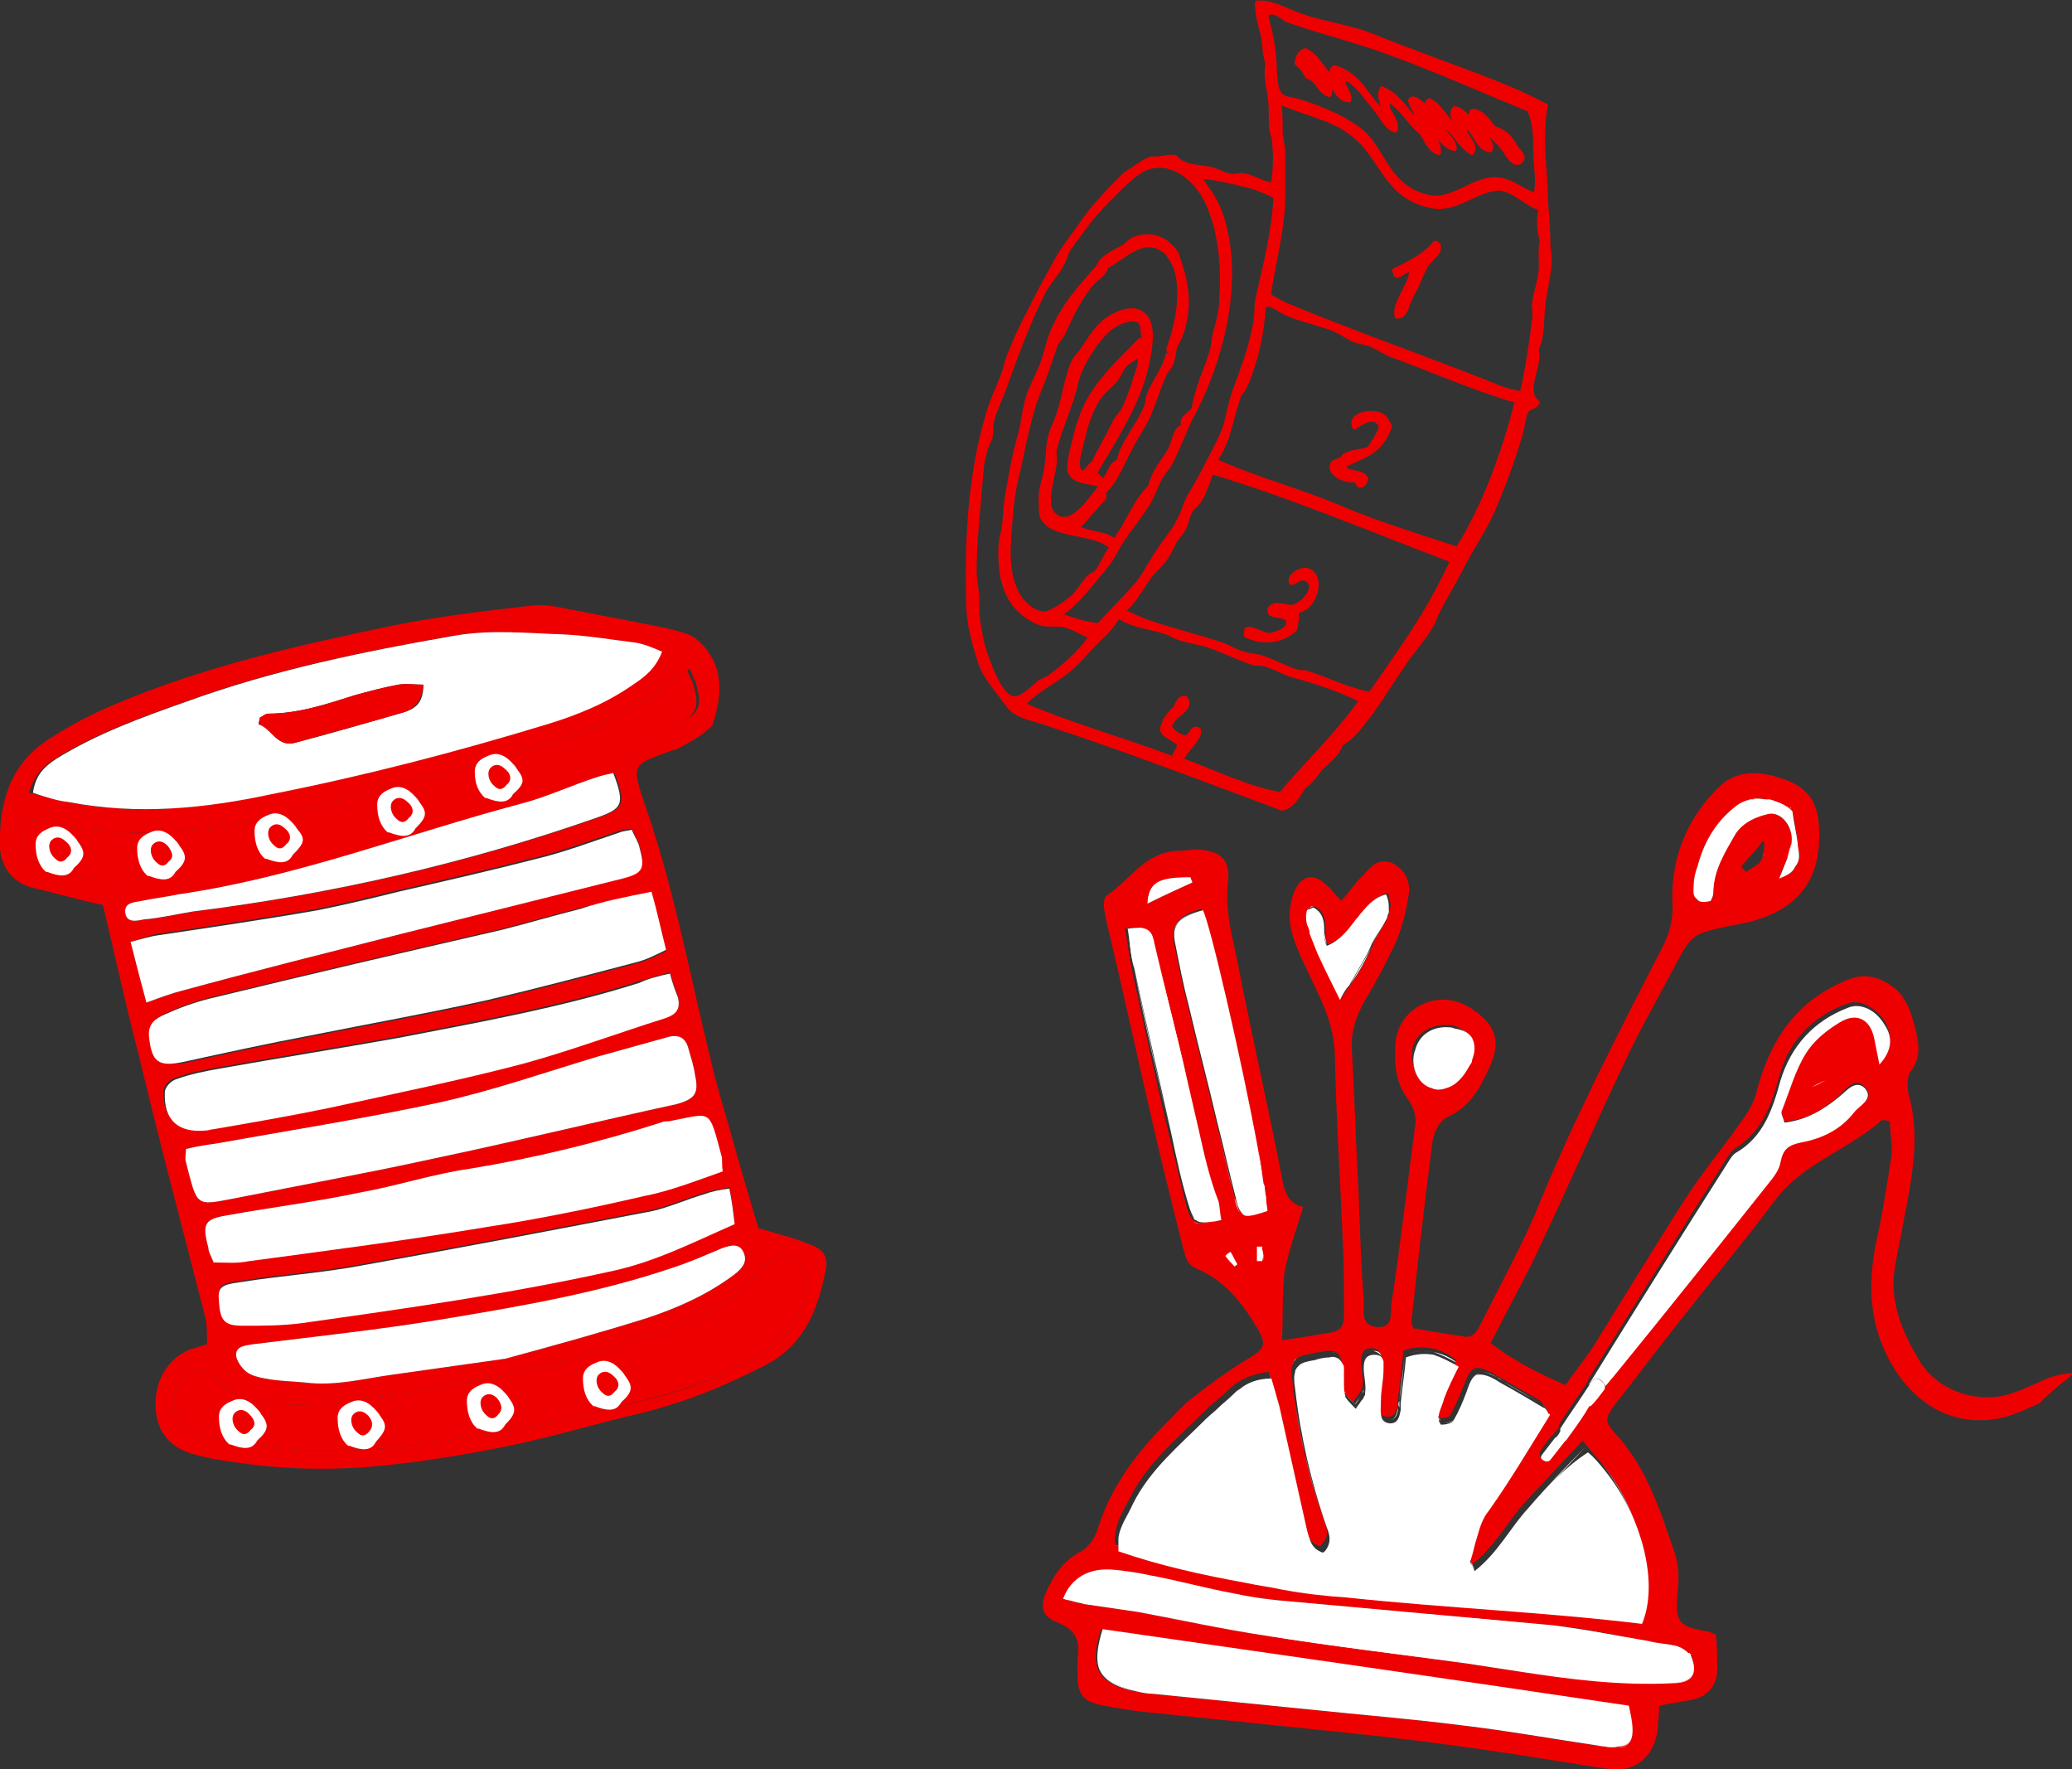 <?xml version="1.0" encoding="utf-8"?>
<!-- Generator: Adobe Illustrator 24.3.0, SVG Export Plug-In . SVG Version: 6.00 Build 0)  -->
<svg version="1.1" xmlns="http://www.w3.org/2000/svg" xmlns:xlink="http://www.w3.org/1999/xlink" x="0px" y="0px"
	 viewBox="0 0 157.1 134.1" style="enable-background:new 0 0 157.1 134.1;" xml:space="preserve">
<rect x="0" y="0" width="157.1" height="134.1" fill="#333333" stroke="none"/>
<style type="text/css">
	.st0{fill:#EF0000;}
	.st1{fill:#FFFFFF;}
	
		.st2{fill-rule:evenodd;clip-rule:evenodd;fill:#EF0000;stroke:#EF0000;stroke-width:0.3;stroke-linecap:round;stroke-linejoin:round;stroke-miterlimit:10;}
</style>
<g id="レイヤー_2">
</g>
<g id="レイヤー_1">
	<g>
		<g>
			<g>
				<g>
					<g>
						<path class="st0" d="M61.3,94.3c-1.2-0.5-2.5-0.8-3.8-1.2c-0.7-2.4-1.5-5-2.2-7.6c-0.5-1.7-1-3.4-1.4-5.1
							c-1.6-6.5-2.8-13.1-5-19.4c-1.1-3.2-0.9-3,2-4.1c0.1,0,0.3-0.1,0.4-0.1c0,0,0,0,0,0c1.1-0.6,1.9-1,2.7-1.8
							c0.6-1.7,0.8-3.5,0.1-4.9c-0.4-0.8-1.1-1.7-1.9-2c-1.7-0.6-3.5-0.8-5.3-1.2c-1.2-0.2-2.5-0.5-3.7-0.7
							c-0.9-0.2-1.9-0.4-2.8-0.3c-3.5,0.4-7,0.8-10.5,1.5c-7.2,1.5-14.4,3.1-21.2,6C7,54.1,5.3,55,3.6,56.1C0.7,58-0.1,61,0,64.3
							c0.1,1.4,0.9,2.6,2.5,3c1.7,0.4,3.4,0.9,5.3,1.3c0.9,3.7,1.7,7.5,2.7,11.3c0.6,2.5,1.2,4.9,1.8,7.3c1.1,4.3,2.2,8.5,3.3,12.8
							c0.1,0.6,0.1,1.2,0.1,1.9c-0.6,0.2-1,0.3-1.3,0.4c-1.7,0.7-2.7,2.4-2.6,4.4c0.1,1.9,1.1,3.1,3.1,3.6c0.8,0.2,1.7,0.4,2.6,0.5
							c3.8,0.6,7.7,0.7,11.5,0.3c3.1-0.3,6.1-0.8,9.1-1.4c3.6-0.7,7.1-1.8,10.6-2.6c3.2-0.8,6.2-2,9.1-3.5c3.1-1.5,4.2-4.2,4.8-7.3
							C62.8,95.3,62.5,94.7,61.3,94.3z M56.4,95c0.3,0.7-0.2,1.2-0.7,1.6c-2,1.5-4.2,2.5-6.6,3.3C45.6,101,42,102,38.3,103
							c-2.8,0.4-5.7,0.8-8.5,1.2c-2.2,0.3-4.4,0.9-6.7,0.6c-1-0.1-2-0.1-3-0.3c-0.5-0.1-1-0.2-1.4-0.5c-0.4-0.3-0.8-0.9-0.8-1.3
							c0-0.7,0.8-0.7,1.3-0.8c4.8-0.6,9.6-1.1,14.4-1.9c6-1,11.9-2,17.7-4c1.2-0.4,2.3-0.9,3.5-1.4C55.3,94.4,56,94.2,56.4,95z
							 M55.7,92.7c-3.2,1.4-6.1,2.9-9.5,3.6c-7.7,1.7-15.5,2.8-23.3,3.9c-1.5,0.2-3,0.2-4.5,0.2c-1.4,0-1.7-0.4-1.8-1.8
							c-0.1-1.1,0.1-1.3,1.6-1.5c3.1-0.5,6.3-0.7,9.4-1.3c7.3-1.3,14.6-2.7,21.9-4.1c1.3-0.3,2.6-0.9,4-1.3c0.5-0.2,1.1-0.2,1.8-0.4
							C55.5,91,55.6,91.8,55.7,92.7z M54.5,87.6c0.1,0.3,0,0.6,0.1,1.2c-2,0.7-4,1.5-6.1,1.9c-3.9,0.9-7.8,1.7-11.7,2.3
							c-6,1-12.1,1.8-18.1,2.6c-0.8,0.1-1.6,0.1-2.5,0.1c-0.2-0.5-0.4-0.8-0.4-1.1c-0.5-1.9-0.3-2.2,1.6-2.5c3.3-0.6,6.6-1,9.9-1.7
							c2.8-0.5,5.5-1.4,8.3-1.8c4.9-0.8,9.8-2,14.5-3.5c0.2-0.1,0.4-0.1,0.6-0.1C53.9,84.5,53.6,83.9,54.5,87.6z M11.9,70.8
							c4-0.6,8.1-1.2,12.1-1.9c2-0.4,4.1-0.9,6.1-1.4c3.5-0.8,7-1.6,10.5-2.5c2.1-0.5,4.2-1.3,6.3-2c0.3-0.1,0.6-0.1,1-0.2
							c0.2,0.5,0.5,0.9,0.6,1.4c0.4,1.5,0.3,1.9-1.3,2.3C41.6,68,36,69.4,30.4,70.8c-5.5,1.4-11.1,2.8-16.6,4.3
							c-0.8,0.2-1.6,0.5-2.7,0.9c-0.4-1.5-0.8-3-1.2-4.6C10.6,71.2,11.3,70.9,11.9,70.8z M9.5,69.2c-0.1-0.8,0.7-0.8,1.2-0.9
							c0.9-0.2,1.9-0.3,2.8-0.5c9-1.3,17.4-4.6,26.1-6.9c1.9-0.5,3.8-1.4,5.7-2c0.4-0.1,0.8-0.2,1.3-0.3c0.9,2.4,0.7,2.7-1.3,3.4
							c-10,3.5-20.2,5.8-30.6,7.1c-1.2,0.2-2.5,0.5-3.7,0.6C10.4,69.8,9.6,70,9.5,69.2z M11.4,78.5c-0.1-1,0.5-1.4,1.2-1.7
							c1.1-0.5,2.2-0.9,3.4-1.2c7.4-1.8,14.7-3.5,22.1-5.2c2-0.5,4-1.1,6-1.6c1.6-0.4,3.3-0.7,5.3-1.1c0.4,1.4,0.7,2.8,1.1,4.4
							c-0.8,0.4-1.4,0.7-2.1,0.9c-3.8,1-7.6,2-11.4,2.9c-4.5,1-9,1.8-13.5,2.7c-3.2,0.6-6.4,1.3-9.6,2
							C12.1,80.8,11.6,80.4,11.4,78.5z M12.4,82.7c0-0.4,0.5-0.9,0.9-1c1.1-0.4,2.2-0.6,3.3-0.8c4.5-0.8,8.9-1.5,13.4-2.3
							c6.2-1.2,12.4-2.3,18.4-4.2c0.7-0.2,1.4-0.4,2.4-0.7c0.2,0.8,0.4,1.3,0.6,1.8c0.2,0.9-0.1,1.3-1,1.6c-3.5,1.1-7,2.4-10.6,3.4
							c-4.9,1.3-9.9,2.3-14.9,3.4c-2.9,0.6-5.8,1.1-8.7,1.6c-0.2,0-0.4,0.1-0.6,0.1C13.5,85.8,12.3,84.8,12.4,82.7z M14.1,87.1
							c0.8-0.2,1.5-0.3,2.2-0.4c5.6-1,11.3-1.9,16.9-3.1c4.1-0.9,8.1-2.3,12.1-3.5c1.8-0.5,3.6-1,5.4-1.5c0.8-0.2,1.3,0.1,1.5,0.9
							c0.2,0.7,0.4,1.3,0.5,2c0.3,1.4,0,1.8-1.4,2.2C45.3,85,39.2,86.5,33,87.8c-5,1.1-10,2-15,3c-3.2,0.6-3,0.8-3.9-2.7
							C14,87.8,14.1,87.6,14.1,87.1z M4.2,57.5c3.1-1.9,6.4-3.1,9.8-4.3c6.6-2.4,13.4-3.8,20.3-5c2.8-0.5,5.6-0.2,8.5-0.1
							c1.8,0.1,3.5,0.4,5.2,0.6c0.7,0.1,1.4,0.4,2.1,0.7c-0.5,1.3-1.3,1.9-2.2,2.5c-2,1.4-4.2,2.3-6.5,3c-6.9,2.1-13.8,3.9-20.9,5.3
							c-5.1,1.1-10.2,1.6-15.4,0.6c-1-0.2-1.9-0.5-2.9-0.7C2.6,58.7,3.3,58.1,4.2,57.5z M4,66c-1.9-0.5-2.6-1.7-2.1-3.9
							c0.6,0.1,1.3,0.1,2,0.2c4,1.1,8.1,0.9,12.2,0.5c1.7-0.2,3.3-0.6,5-1c5.2-1.3,10.4-2.6,15.5-4c2.6-0.7,5.2-1.5,7.8-2.4
							c2.5-0.9,4.8-2.3,6.8-4c0.3-0.2,0.6-0.4,1.1-0.7c0.2,0.5,0.3,0.7,0.4,0.9c0.6,1.9,0.4,2.5-1.4,3.3c-1.3,0.6-2.7,1.1-4.1,1.6
							c-6.4,2.1-12.8,4.3-19.2,6.2c-5,1.5-10.1,2.6-15.3,3.6C9.8,66.9,6.8,66.8,4,66z M61.1,97.4c-0.4,3.8-3.2,5.3-6.2,6.7
							c-3.5,1.7-7.2,2.2-11.7,3.5c-5.8,1-12.5,2.5-19.3,2.4c-2.8,0-5.6-0.6-8.4-1.1c-2-0.4-2.8-2.2-2-3.9c0.7-1.4,2-1.5,3.1-0.3
							c0.6,0.6,1.5,1.2,2.3,1.4c2.7,0.6,5.5,0.4,8.3,0c3.3-0.5,6.6-0.9,9.9-1.6c6-1.2,11.9-2.8,17.4-5.5c1.4-0.6,2.4-1.6,3.3-2.8
							c0.6-0.8,1.3-1.2,2.3-0.7C61.1,95.9,61.2,96.3,61.1,97.4z"/>
					</g>
				</g>
				<g>
					<path class="st1" d="M2.5,60.1c0.2-1.4,0.9-2,1.8-2.6c3.1-1.9,6.4-3.1,9.8-4.3c6.6-2.4,13.4-3.8,20.3-5
						c2.8-0.5,5.6-0.2,8.5-0.1c1.8,0.1,3.5,0.4,5.2,0.6c0.7,0.1,1.4,0.4,2.1,0.7c-0.5,1.3-1.3,1.9-2.2,2.5c-2,1.4-4.2,2.3-6.5,3
						c-6.9,2.1-13.8,3.9-20.9,5.3c-5.1,1.1-10.2,1.6-15.4,0.6C4.3,60.7,3.4,60.4,2.5,60.1z M19.7,54.4c0,0.2-0.1,0.3-0.1,0.5
						c1,0.3,1.4,1.8,2.8,1.4c2.7-0.7,5.4-1.5,8.2-2.3c1-0.3,1.5-0.8,1.5-2.1c-0.7,0-1.3-0.1-1.9,0c-1.1,0.2-2.2,0.5-3.3,0.8
						c-2.2,0.7-4.3,1.4-6.6,1.4C20.1,54.2,19.9,54.3,19.7,54.4z"/>
				</g>
				<g>
					<path class="st0" d="M43.2,107.6c-5.8,1-12.5,2.5-19.3,2.4c-2.8,0-5.6-0.6-8.4-1.1c-2-0.4-2.8-2.2-2-3.9c0.7-1.4,2-1.5,3.1-0.3
						c0.6,0.6,1.5,1.2,2.3,1.4c2.7,0.6,5.5,0.4,8.3,0c3.3-0.5,6.6-0.9,9.9-1.6c6-1.2,11.9-2.8,17.4-5.5c1.4-0.6,2.4-1.6,3.3-2.8
						c0.6-0.8,1.3-1.2,2.3-0.7c1,0.4,1.1,0.8,1,1.9c-0.4,3.8-3.2,5.3-6.2,6.7C51.5,105.7,47.7,106.3,43.2,107.6z"/>
				</g>
				<g>
					<path class="st1" d="M49.4,67.6c0.4,1.4,0.7,2.8,1.1,4.4c-0.8,0.4-1.4,0.7-2.1,0.9c-3.8,1-7.6,2-11.4,2.9
						c-4.5,1-9,1.8-13.5,2.7c-3.2,0.6-6.4,1.3-9.6,2c-1.9,0.4-2.4,0-2.6-1.9c-0.1-1,0.5-1.4,1.2-1.7c1.1-0.5,2.2-0.9,3.4-1.2
						c7.4-1.8,14.7-3.5,22.1-5.2c2-0.5,4-1.1,6-1.6C45.8,68.3,47.4,68,49.4,67.6z"/>
				</g>
				<g>
					<path class="st1" d="M14.1,87.1c0.8-0.2,1.5-0.3,2.2-0.4c5.6-1,11.3-1.9,16.9-3.1c4.1-0.9,8.1-2.3,12.1-3.5
						c1.8-0.5,3.6-1,5.4-1.5c0.8-0.2,1.3,0.1,1.5,0.9c0.2,0.7,0.4,1.3,0.5,2c0.3,1.4,0,1.8-1.4,2.2C45.3,85,39.2,86.5,33,87.8
						c-5,1.1-10,2-15,3c-3.2,0.6-3,0.8-3.9-2.7C14,87.8,14.1,87.6,14.1,87.1z"/>
				</g>
				<g>
					<path class="st1" d="M16.2,95.7c-0.2-0.5-0.4-0.8-0.4-1.1c-0.5-1.9-0.3-2.2,1.6-2.5c3.3-0.6,6.6-1,9.9-1.7
						c2.8-0.5,5.5-1.4,8.3-1.8c4.9-0.8,9.8-2,14.5-3.5c0.2-0.1,0.4-0.1,0.6-0.1c3.3-0.6,3-1.1,4,2.6c0.1,0.3,0,0.6,0.1,1.2
						c-2,0.7-4,1.5-6.1,1.9c-3.9,0.9-7.8,1.7-11.7,2.3c-6,1-12.1,1.8-18.1,2.6C17.9,95.8,17.1,95.7,16.2,95.7z"/>
				</g>
				<g>
					<path class="st1" d="M50.8,73.8c0.2,0.8,0.4,1.3,0.6,1.8c0.2,0.9-0.1,1.3-1,1.6c-3.5,1.1-7,2.4-10.6,3.4
						c-4.9,1.3-9.9,2.3-14.9,3.4c-2.9,0.6-5.8,1.1-8.7,1.6c-0.2,0-0.4,0.1-0.6,0.1c-2.1,0.2-3.2-0.8-3.1-2.9c0-0.4,0.5-0.9,0.9-1
						c1.1-0.4,2.2-0.6,3.3-0.8c4.5-0.8,8.9-1.5,13.4-2.3c6.2-1.2,12.4-2.3,18.4-4.2C49.1,74.2,49.9,74,50.8,73.8z"/>
				</g>
				<g>
					<path class="st1" d="M55.3,90.1c0.2,1,0.3,1.8,0.4,2.7c-3.2,1.4-6.1,2.9-9.5,3.6c-7.7,1.7-15.5,2.8-23.3,3.9
						c-1.5,0.2-3,0.2-4.5,0.2c-1.4,0-1.7-0.4-1.8-1.8c-0.1-1.1,0.1-1.3,1.6-1.5c3.1-0.5,6.3-0.7,9.4-1.3c7.3-1.3,14.6-2.7,21.9-4.1
						c1.3-0.3,2.6-0.9,4-1.3C54,90.3,54.6,90.2,55.3,90.1z"/>
				</g>
				<g>
					<path class="st0" d="M52.1,50.8c0.2,0.5,0.3,0.7,0.4,0.9c0.6,1.9,0.4,2.5-1.4,3.3c-1.3,0.6-2.7,1.1-4.1,1.6
						c-6.4,2.1-12.8,4.3-19.2,6.2c-5,1.5-10.1,2.6-15.3,3.6C9.8,66.9,6.8,66.8,4,66c-1.9-0.5-2.6-1.7-2.1-3.9c0.6,0.1,1.3,0.1,2,0.2
						c4,1.1,8.1,0.9,12.2,0.5c1.7-0.2,3.3-0.6,5-1c5.2-1.3,10.4-2.6,15.5-4c2.6-0.7,5.2-1.5,7.8-2.4c2.5-0.9,4.8-2.3,6.8-4
						C51.3,51.3,51.7,51.1,52.1,50.8z"/>
				</g>
				<g>
					<path class="st1" d="M47.9,62.9c0.2,0.5,0.5,0.9,0.6,1.4c0.4,1.5,0.3,1.9-1.3,2.3C41.6,68,36,69.4,30.4,70.8
						c-5.5,1.4-11.1,2.8-16.6,4.3c-0.8,0.2-1.6,0.5-2.7,0.9c-0.4-1.5-0.8-3-1.2-4.6c0.8-0.2,1.4-0.4,2.1-0.5c4-0.6,8.1-1.2,12.1-1.9
						c2-0.4,4.1-0.9,6.1-1.4c3.5-0.8,7-1.6,10.5-2.5c2.1-0.5,4.2-1.3,6.3-2C47.2,63,47.5,63,47.9,62.9z"/>
				</g>
				<g>
					<path class="st1" d="M38.3,103c-2.8,0.4-5.7,0.8-8.5,1.2c-2.2,0.3-4.4,0.9-6.7,0.6c-1-0.1-2-0.1-3-0.3c-0.5-0.1-1-0.2-1.4-0.5
						c-0.4-0.3-0.8-0.9-0.8-1.3c0-0.7,0.8-0.7,1.3-0.8c4.8-0.6,9.6-1.1,14.4-1.9c6-1,11.9-2,17.7-4c1.2-0.4,2.3-0.9,3.5-1.4
						c0.6-0.2,1.3-0.4,1.6,0.4c0.3,0.7-0.2,1.2-0.7,1.6c-2,1.5-4.2,2.5-6.6,3.3C45.6,101,42,102,38.3,103z"/>
				</g>
				<g>
					<path class="st1" d="M46.5,58.6c0.9,2.4,0.7,2.7-1.3,3.4c-10,3.5-20.2,5.8-30.6,7.1c-1.2,0.2-2.5,0.5-3.7,0.6
						c-0.5,0.1-1.3,0.3-1.4-0.5c-0.1-0.8,0.7-0.8,1.2-0.9c0.9-0.2,1.9-0.3,2.8-0.5c9-1.3,17.4-4.6,26.1-6.9c1.9-0.5,3.8-1.4,5.7-2
						C45.6,58.8,46,58.7,46.5,58.6z"/>
				</g>
				<g>
					<path class="st0" d="M19.7,54.4c0.2-0.1,0.4-0.3,0.6-0.3c2.3,0,4.4-0.7,6.6-1.4c1.1-0.3,2.2-0.6,3.3-0.8c0.6-0.1,1.2,0,1.9,0
						c-0.1,1.2-0.6,1.8-1.5,2.1c-2.7,0.8-5.4,1.5-8.2,2.3c-1.4,0.4-1.8-1.1-2.8-1.4C19.6,54.8,19.7,54.6,19.7,54.4z"/>
				</g>
			</g>
			<g>
				<g>
					<path class="st1" d="M19.5,109.2c-0.4,0.8-1.2,0.6-2,0.3c0,0-0.1,0-0.1,0c-0.6-0.5-0.8-1.3-0.8-2.1c0-0.7,0.5-1,1-1.2
						c0.6-0.3,1.2-0.1,1.7,0.4c0.2,0.2,0.4,0.4,0.5,0.6C20.4,108,20.4,108.4,19.5,109.2z M18.9,107.2c-0.4-0.4-0.8-0.4-1.1-0.1
						c-0.3,0.3-0.2,1,0.3,1.4c0.3,0.3,0.6,0.3,0.9-0.1C19.4,108.1,19.4,107.7,18.9,107.2z"/>
				</g>
			</g>
			<g>
				<g>
					<path class="st1" d="M5.6,65.8c-0.4,0.8-1.2,0.6-2,0.3c0,0-0.1,0-0.1,0c-0.6-0.5-0.8-1.3-0.8-2.1c0-0.7,0.5-1,1-1.2
						c0.6-0.3,1.2-0.1,1.7,0.4c0.2,0.2,0.4,0.4,0.5,0.6C6.5,64.6,6.5,65,5.6,65.8z M5,63.8c-0.4-0.4-0.8-0.4-1.1-0.1
						c-0.3,0.3-0.2,1,0.3,1.4c0.3,0.3,0.6,0.3,0.9-0.1C5.5,64.7,5.5,64.2,5,63.8z"/>
				</g>
			</g>
			<g>
				<g>
					<path class="st1" d="M13.3,66.1c-0.4,0.8-1.2,0.6-2,0.3c0,0-0.1,0-0.1,0c-0.6-0.5-0.8-1.3-0.8-2.1c0-0.7,0.5-1,1-1.2
						c0.6-0.3,1.2-0.1,1.7,0.4c0.2,0.2,0.4,0.4,0.5,0.6C14.2,64.9,14.2,65.3,13.3,66.1z M12.7,64.1c-0.4-0.4-0.8-0.4-1.1-0.1
						c-0.3,0.3-0.2,1,0.3,1.4c0.3,0.3,0.6,0.3,0.9-0.1C13.2,65,13.1,64.6,12.7,64.1z"/>
				</g>
			</g>
			<g>
				<g>
					<path class="st1" d="M22.2,64.8c-0.4,0.8-1.2,0.6-2,0.3c0,0-0.1,0-0.1,0c-0.6-0.5-0.8-1.3-0.8-2.1c0-0.7,0.5-1,1-1.2
						c0.6-0.3,1.2-0.1,1.7,0.4c0.2,0.2,0.4,0.4,0.5,0.6C23.2,63.6,23.1,63.9,22.2,64.8z M21.6,62.8c-0.4-0.4-0.8-0.4-1.1-0.1
						c-0.3,0.3-0.2,1,0.3,1.4c0.3,0.3,0.6,0.3,0.9-0.1C22.1,63.7,22.1,63.2,21.6,62.8z"/>
				</g>
			</g>
			<g>
				<g>
					<path class="st1" d="M31.5,62.8c-0.4,0.8-1.2,0.6-2,0.3c0,0-0.1,0-0.1,0c-0.6-0.5-0.8-1.3-0.8-2.1c0-0.7,0.5-1,1-1.2
						c0.6-0.3,1.2-0.1,1.7,0.4c0.2,0.2,0.4,0.4,0.5,0.6C32.4,61.6,32.4,61.9,31.5,62.8z M30.9,60.8c-0.4-0.4-0.8-0.4-1.1-0.1
						c-0.3,0.3-0.2,1,0.3,1.4c0.3,0.3,0.6,0.3,0.9-0.1C31.4,61.7,31.4,61.2,30.9,60.8z"/>
				</g>
			</g>
			<g>
				<g>
					<path class="st1" d="M38.9,60.2c-0.4,0.8-1.2,0.6-2,0.3c0,0-0.1,0-0.1,0C36.2,60,36,59.3,36,58.5c0-0.7,0.5-1,1-1.2
						c0.6-0.3,1.2-0.1,1.7,0.4c0.2,0.2,0.4,0.4,0.5,0.6C39.8,59.1,39.8,59.4,38.9,60.2z M38.3,58.3c-0.4-0.4-0.8-0.4-1.1-0.1
						c-0.3,0.3-0.2,1,0.3,1.4c0.3,0.3,0.6,0.3,0.9-0.1C38.8,59.2,38.8,58.7,38.3,58.3z"/>
				</g>
			</g>
			<g>
				<g>
					<path class="st1" d="M28.5,109.3c-0.4,0.8-1.2,0.6-2,0.3c0,0-0.1,0-0.1,0c-0.6-0.5-0.8-1.3-0.8-2.1c0-0.7,0.5-1,1-1.2
						c0.6-0.3,1.2-0.1,1.7,0.4c0.2,0.2,0.4,0.4,0.5,0.6C29.4,108.1,29.3,108.4,28.5,109.3z M27.9,107.3c-0.4-0.4-0.8-0.4-1.1-0.1
						c-0.3,0.3-0.2,1,0.3,1.4c0.3,0.3,0.6,0.3,0.9-0.1C28.3,108.2,28.3,107.7,27.9,107.3z"/>
				</g>
			</g>
			<g>
				<g>
					<path class="st1" d="M38.3,108c-0.4,0.8-1.2,0.6-2,0.3c0,0-0.1,0-0.1,0c-0.6-0.5-0.8-1.3-0.8-2.1c0-0.7,0.5-1,1-1.2
						c0.6-0.3,1.2-0.1,1.7,0.4c0.2,0.2,0.4,0.4,0.5,0.6C39.2,106.8,39.1,107.2,38.3,108z M37.7,106c-0.4-0.4-0.8-0.4-1.1-0.1
						c-0.3,0.3-0.2,1,0.3,1.4c0.3,0.3,0.6,0.3,0.9-0.1C38.1,106.9,38.1,106.5,37.7,106z"/>
				</g>
			</g>
			<g>
				<g>
					<path class="st1" d="M47.1,106.3c-0.4,0.8-1.2,0.6-2,0.3c0,0-0.1,0-0.1,0c-0.6-0.5-0.8-1.3-0.8-2.1c0-0.7,0.5-1,1-1.2
						c0.6-0.3,1.2-0.1,1.7,0.4c0.2,0.2,0.4,0.4,0.5,0.6C48,105.1,48,105.5,47.1,106.3z M46.5,104.3c-0.4-0.4-0.8-0.4-1.1-0.1
						c-0.3,0.3-0.2,1,0.3,1.4c0.3,0.3,0.6,0.3,0.9-0.1C47,105.2,47,104.7,46.5,104.3z"/>
				</g>
			</g>
		</g>
		<g>
			<g>
				<path class="st1" d="M83.5,123.4c-0.4,1.3-0.5,2.2-0.3,2.9C83,125.7,83.1,124.7,83.5,123.4z"/>
			</g>
			<g>
				<path class="st1" d="M92.1,91.1c-0.4-1.8-0.8-3.6-1.2-5.3c-0.3-1.3-0.6-2.6-0.9-3.9c0.3,1.3,0.6,2.6,0.9,3.9
					C91.3,87.5,91.7,89.3,92.1,91.1z"/>
			</g>
			<g>
				<path class="st1" d="M111.5,118.4c0-0.1-0.1-0.2,0-0.2c0.2-0.6,0.3-1.2,0.5-1.8c-0.2,0.6-0.3,1.2-0.5,1.8
					C111.5,118.3,111.5,118.3,111.5,118.4z"/>
			</g>
			<g>
				<path class="st1" d="M108.6,102.5c-0.6-0.1-1.3-0.1-2.1,0.2c-0.1,1.2-0.3,2.4-0.4,3.5l0,0c0.2-1.2,0.3-2.4,0.4-3.5
					C107.3,102.4,107.9,102.4,108.6,102.5z"/>
			</g>
			<g>
				<path class="st1" d="M93.3,94.9c-0.1,0.1-0.3,0.2-0.4,0.3l0,0C93,95.1,93.1,95,93.3,94.9c0.2,0.3,0.3,0.6,0.5,0.9l0,0
					C93.6,95.5,93.4,95.2,93.3,94.9z"/>
			</g>
			<g>
				<path class="st1" d="M87.4,71c-0.3-0.8-1-0.7-1.9-0.6c0.2,1.1,0.2,2,0.5,3c-0.2-1-0.3-1.9-0.5-3C86.4,70.3,87.1,70.3,87.4,71z"
					/>
			</g>
			<g>
				<path class="st1" d="M109.5,105.8c-0.2,0.4-0.3,0.8-0.4,1.2C109.1,106.6,109.3,106.2,109.5,105.8c0.3-0.8,0.7-1.6,1.1-2.4
					c-0.7-0.4-1.3-0.7-1.9-0.9c0.6,0.1,1.3,0.4,1.9,0.9C110.1,104.2,109.8,105,109.5,105.8z"/>
			</g>
			<g>
				<path class="st1" d="M102.8,69.6c-0.6,0.8-1.2,1.6-2.2,2l0,0C101.6,71.2,102.2,70.4,102.8,69.6z"/>
			</g>
			<g>
				<path class="st1" d="M98,103.5C98,103.4,98,103.4,98,103.5C98,103.4,98,103.4,98,103.5z"/>
			</g>
			<g>
				<path class="st1" d="M109,107.1C109,107.1,109,107,109,107.1L109,107.1C109,107,109,107.1,109,107.1z"/>
			</g>
			<g>
				<path class="st1" d="M99.1,68.9c0-0.1,0.1-0.1,0.2-0.1C99.2,68.8,99.2,68.8,99.1,68.9c-0.1,0.3-0.1,0.7,0,1.1
					c0.1,0.2,0.2,0.4,0.2,0.7c-0.1-0.2-0.2-0.4-0.2-0.7C99,69.6,99.1,69.2,99.1,68.9z"/>
			</g>
			<g>
				<path class="st1" d="M117.5,107.1L117.5,107.1c-0.2-0.3-0.3-0.6-0.5-0.6c-1-0.6-2-1.2-3.1-1.8c1,0.6,2.1,1.2,3.1,1.8
					C117.2,106.6,117.3,106.8,117.5,107.1z"/>
			</g>
			<g>
				<path class="st1" d="M90.4,66.9c0-0.1-0.1-0.2-0.1-0.3C90.3,66.7,90.3,66.8,90.4,66.9L90.4,66.9z"/>
			</g>
			<g>
				<path class="st1" d="M110.3,107.6c0.4-0.7,0.7-1.5,1-2.2c0.3-0.9,0.6-1.3,1-1.3c-0.5,0-0.7,0.4-1,1.3
					C111,106.1,110.7,106.9,110.3,107.6c-0.1,0.2-0.6,0.3-0.9,0.3l0,0C109.6,107.9,110.1,107.8,110.3,107.6z"/>
			</g>
			<g>
				<path class="st1" d="M109.1,107.4c0,0.1,0.1,0.2,0.1,0.3C109.1,107.6,109.1,107.5,109.1,107.4z"/>
			</g>
			<g>
				<path class="st1" d="M111.7,79.4c0-0.7-0.3-1.2-1-1.4C111.3,78.2,111.7,78.7,111.7,79.4z"/>
			</g>
			<g>
				<path class="st1" d="M111.7,79.4c0,0.3-0.1,0.6-0.2,0.9C111.6,80,111.6,79.7,111.7,79.4z"/>
			</g>
			<g>
				<path class="st1" d="M95.8,89.7c0,0.1,0,0.2,0.1,0.4C95.8,90,95.8,89.8,95.8,89.7z"/>
			</g>
			<g>
				<path class="st1" d="M109.9,77.8L109.9,77.8c-1.4-0.2-2.5,0.5-2.8,1.7l0,0C107.4,78.3,108.5,77.6,109.9,77.8z"/>
			</g>
			<g>
				<path class="st1" d="M123.5,129.3c-13.4-2-26.7-3.9-39.9-5.8C96.8,125.4,110.1,127.3,123.5,129.3L123.5,129.3z"/>
			</g>
			<g>
				<path class="st1" d="M84.6,119c0.9,0.1,1.8,0.2,2.6,0.4c2.2,0.5,4.3,1,6.5,1.4c1.4,0.3,2.9,0.5,4.3,0.6c3.3,0.3,6.6,0.6,9.9,0.9
					c-3.3-0.3-6.6-0.6-9.9-0.9c-1.4-0.1-2.9-0.3-4.3-0.6c-2.2-0.4-4.3-1-6.5-1.4C86.4,119.2,85.5,119,84.6,119
					c-1.9-0.2-3.3,0.6-3.9,2.2l0,0C81.3,119.6,82.7,118.8,84.6,119z"/>
			</g>
			<g>
				<path class="st1" d="M95.7,94.8c0-0.1,0-0.2,0-0.3l-0.4,0l0,0c0.1,0,0.3,0,0.4,0C95.7,94.6,95.7,94.7,95.7,94.8z"/>
			</g>
			<g>
				<path class="st1" d="M95.4,95.6L95.4,95.6c0-0.3,0-0.6,0-0.9C95.4,95,95.4,95.3,95.4,95.6z"/>
			</g>
			<g>
				<path class="st1" d="M93.7,104.7c0.7-0.4,1.4-0.7,2.4-0.8C95.2,104,94.4,104.3,93.7,104.7z"/>
			</g>
			<g>
				<path class="st1" d="M117.7,123.3c2.4,0.2,4.8,0.8,7.3,1.2c0.7,0.1,1.5,0.2,2.2,0.4c0.3,0.1,0.6,0.3,0.8,0.5
					c-0.2-0.2-0.5-0.4-0.8-0.5c-0.7-0.2-1.5-0.2-2.2-0.4C122.6,124,120.2,123.5,117.7,123.3L117.7,123.3z"/>
			</g>
			<g>
				<path class="st1" d="M96.9,119.9c-0.9-0.1-1.8-0.3-2.7-0.5C95.1,119.6,96,119.8,96.9,119.9z"/>
			</g>
			<g>
				<path class="st1" d="M89,71.5c-0.2-1.3,0.3-2,2.1-2.5c0.6,0.9,3,11.6,4.2,18.2c-1.2-6.6-3.7-17.4-4.2-18.2
					C89.3,69.5,88.8,70.1,89,71.5c0.3,1.5,0.6,3.1,1,4.6c0.7,3,1.5,6,2.2,9c-0.7-3-1.5-6-2.2-9C89.6,74.6,89.3,73,89,71.5z"/>
			</g>
			<g>
				<path class="st1" d="M96.1,91.8c0-0.2-0.1-0.6-0.1-0.9C96,91.2,96.1,91.6,96.1,91.8L96.1,91.8z"/>
			</g>
			<g>
				<path class="st1" d="M90.2,66.5L90.2,66.5c-2.4,0-3,0.4-3.2,2l0,0C87.1,66.9,87.8,66.5,90.2,66.5z"/>
			</g>
			<g>
				<path class="st1" d="M115.9,114.3c-1.4,1.5-2.3,3.4-4.1,4.8l0,0C113.6,117.7,114.5,115.8,115.9,114.3c1.4-1.5,2.8-3,4.3-4.6
					c0.5,0.4,0.9,0.9,1.3,1.4c-0.4-0.5-0.8-1-1.3-1.4C118.7,111.2,117.3,112.7,115.9,114.3z"/>
			</g>
			<g>
				<path class="st1" d="M120.7,104.7c-0.1,0.1-0.1,0.2-0.2,0.3c-0.7,1.1-1.5,2.2-2.2,3.3c0,0,0,0,0,0.1c0,0,0,0,0,0.1
					c-0.1,0.2-0.2,0.4-0.4,0.5c0,0,0,0,0,0c-0.3,0.4-0.7,0.9-1,1.3c-0.3,0.5,0.5,1.2,0.8,0.6c0.3-0.5,0.7-1,1.1-1.4
					c0,0,0-0.1,0.1-0.1c0.1-0.1,0.2-0.3,0.3-0.4c0,0,0,0,0,0c0.5-0.6,1-1.3,1.4-2.1c0.1,0,0.1-0.1,0.2-0.1c0.3-0.4,0.6-0.8,0.9-1.1
					c0.1-0.1,0.1-0.3,0.1-0.4c0-0.1-0.1-0.1-0.1-0.2C121.5,104.6,121,104.3,120.7,104.7z"/>
			</g>
			<g>
				<path class="st1" d="M128.7,68.2c-0.1-0.1-0.2-0.2-0.3-0.3C128.5,68,128.6,68.1,128.7,68.2z"/>
			</g>
			<g>
				<path class="st1" d="M136.3,65.3c0.1-0.2,0.1-0.4,0.1-0.6c0-0.3-0.1-0.6-0.1-0.9c0,0.3,0.1,0.6,0.1,0.9
					C136.4,64.9,136.3,65.1,136.3,65.3z"/>
			</g>
			<g>
				<path class="st1" d="M91.1,107c0.3-0.3,0.6-0.6,1-0.9C91.7,106.4,91.4,106.7,91.1,107c-2,2-4.2,3.8-5.5,6.4
					c-0.4,0.9-1,1.7-1.1,2.6c0.1-0.9,0.7-1.8,1.1-2.6C86.9,110.8,89.1,109,91.1,107z"/>
			</g>
			<g>
				<path class="st1" d="M134.9,66.5C134.9,66.5,134.9,66.5,134.9,66.5c0.2-0.6,0.4-1.1,0.6-1.5C135.3,65.4,135.1,65.9,134.9,66.5z"
					/>
			</g>
			<g>
				<path class="st1" d="M133.7,63.6c0.1,0.3,0.1,0.6,0,0.9C133.8,64.2,133.8,63.9,133.7,63.6c-0.6,0.7-1.2,1.3-1.7,2
					c0.1,0.1,0.1,0.1,0.2,0.2c-0.1-0.1-0.1-0.1-0.2-0.2C132.6,64.9,133.2,64.3,133.7,63.6z"/>
			</g>
			<g>
				<path class="st1" d="M133.3,65.3C133.3,65.3,133.3,65.4,133.3,65.3C133.3,65.4,133.3,65.3,133.3,65.3z"/>
			</g>
			<g>
				<path class="st1" d="M105.1,67.7L105.1,67.7c-0.8,0.2-1.3,0.7-1.8,1.3C103.8,68.4,104.3,68,105.1,67.7z"/>
			</g>
			<g>
				<path class="st1" d="M100.1,117.2c0.2-0.2,0.3-0.4,0.4-0.5C100.4,116.8,100.3,117,100.1,117.2c-0.9-0.3-1-1-1.2-1.7
					c-0.7-3.1-1.4-6.3-2.1-9.4c0.7,3.1,1.4,6.3,2.1,9.4C99,116.2,99.2,116.9,100.1,117.2z"/>
			</g>
			<g>
				<path class="st1" d="M137.4,82.3C137.4,82.3,137.4,82.3,137.4,82.3c0.2-0.3,0.3-0.5,0.5-0.8C137.8,81.8,137.6,82.1,137.4,82.3z"
					/>
			</g>
			<g>
				<path class="st1" d="M138.5,80.5c-0.2,0.4-0.4,0.7-0.6,1C138.1,81.2,138.3,80.9,138.5,80.5C138.5,80.5,138.5,80.5,138.5,80.5z"
					/>
			</g>
			<g>
				<path class="st1" d="M133.8,64.5c0,0.2-0.1,0.4-0.2,0.6C133.7,64.9,133.7,64.7,133.8,64.5z"/>
			</g>
			<g>
				<path class="st1" d="M100.4,70.3c0,0,0,0.1,0,0.1C100.4,70.4,100.4,70.3,100.4,70.3z"/>
			</g>
			<g>
				<path class="st1" d="M103.3,103.4c0,0.6,0.2,1.3,0.1,1.9c0,0.1,0,0.2-0.1,0.3c0-0.1,0.1-0.2,0.1-0.3
					C103.5,104.7,103.3,104.1,103.3,103.4z"/>
			</g>
			<g>
				<path class="st1" d="M104.8,102.9c-0.1-0.3-0.2-0.5-0.7-0.5l0,0C104.5,102.5,104.7,102.7,104.8,102.9z"/>
			</g>
			<g>
				<path class="st1" d="M105.2,107.7c0.6,0,0.7-0.5,0.8-1C106,107.2,105.8,107.7,105.2,107.7c-0.2,0-0.4-0.1-0.5-0.2
					C104.8,107.6,105,107.7,105.2,107.7z"/>
			</g>
			<g>
				<path class="st1" d="M105.2,68c0.1,0.3,0.2,0.6,0.1,0.8C105.4,68.6,105.3,68.3,105.2,68z"/>
			</g>
			<g>
				<polygon class="st1" points="99.6,68.6 99.6,68.6 99.6,68.6 				"/>
			</g>
			<g>
				<path class="st1" d="M102.8,106.5L102.8,106.5c-0.3-0.3-0.6-0.6-0.8-0.9C102.1,105.9,102.5,106.2,102.8,106.5z"/>
			</g>
			<g>
				<path class="st1" d="M100.7,102.5c0.3,0,0.5,0,0.7,0.1C101.2,102.5,100.9,102.5,100.7,102.5c-0.4,0-0.8,0.1-1.1,0.2
					c-0.6,0.1-1,0.2-1.2,0.4c0.2-0.2,0.6-0.3,1.2-0.4C99.9,102.6,100.3,102.5,100.7,102.5z"/>
			</g>
			<g>
				<path class="st1" d="M133.9,60.6c-0.8-0.1-1.7,0-2.4,0.6c-1.5,1.2-2.3,2.7-2.8,4.5c0.4-1.7,1.3-3.3,2.8-4.5
					C132.2,60.6,133,60.4,133.9,60.6z"/>
			</g>
			<g>
				<path class="st1" d="M128.4,67.9c0-0.1-0.1-0.3-0.1-0.5c0-0.6,0.1-1.2,0.3-1.8c-0.1,0.6-0.2,1.2-0.3,1.8
					C128.4,67.6,128.4,67.8,128.4,67.9z"/>
			</g>
			<g>
				<path class="st1" d="M135.7,61.3c-0.1-0.1-0.2-0.2-0.4-0.3c-0.3-0.2-0.6-0.3-0.9-0.4c0.3,0.1,0.6,0.2,0.9,0.4
					C135.5,61.1,135.7,61.2,135.7,61.3z"/>
			</g>
			<g>
				<path class="st1" d="M101.7,75.7c-0.7-1.3-1.2-2.4-1.7-3.5C100.5,73.3,101,74.4,101.7,75.7z"/>
			</g>
			<g>
				<g>
					<path class="st0" d="M156.9,104.4c0.1-0.1,0.2-0.2,0.3-0.3c-0.8,0-1.4,0.2-2,0.4c-0.9,0.4-1.7,0.8-2.6,1.1
						c-2.5,0.9-5.7-0.1-7.1-2.5c-1.3-2.2-2.3-4.5-1.8-7.2c0.2-1.2,0.5-2.5,0.7-3.7c0.6-3.1,1.2-6.2,0.3-9.3
						c-0.1-0.5-0.1-1.2,0.1-1.6c0.9-1.1,0.7-2.2,0.4-3.4c-0.3-1.2-0.7-2.4-1.7-3.1c-1.1-0.8-2.2-1.1-3.7-0.4
						c-3.7,1.6-5.6,4.5-6.6,8.3c-0.2,0.9-0.7,1.7-1.3,2.5c-1.2,1.7-2.6,3.4-3.8,5.2c-2.4,3.7-4.7,7.5-7,11.2
						c-0.7,1.2-1.6,2.2-2.4,3.4c-2.1-0.9-4-1.9-5.7-3.2c0.3-0.5,0.5-0.9,0.7-1.3c1-2,2.1-3.9,3-5.9c2.2-4.6,4.2-9.3,6.4-13.9
						c1.2-2.6,2.6-5,3.9-7.5c1.3-2.4,1.3-2.4,4.1-3c0.5-0.1,1-0.2,1.5-0.3c3.9-1,5.6-3.4,5.3-7.4c-0.1-1.6-0.8-2.7-2.3-3.3
						c-1.8-0.7-3.7-1-5.2,0.4c-2.4,2.3-3.7,5.3-3.6,8.7c0.1,1.4-0.2,2.4-0.8,3.6c-3.4,6.6-6.8,13.2-9.6,20.1
						c-1.2,2.8-2.7,5.5-4.1,8.3c-0.3,0.6-0.6,1.2-1.4,1c-1.3-0.2-2.6-0.4-3.7-0.6c-0.2-0.3-0.2-0.4-0.2-0.4c0.5-4.6,1-9.1,1.6-13.7
						c0.1-0.7,0.5-1.6,1.1-1.9c1.6-0.7,2.4-2,3.1-3.5c1.1-2.2,0.7-3.6-1.5-4.9c-2.4-1.4-5.4,0.2-5.5,2.9c-0.1,1.4,0,2.9,1,4.2
						c0.4,0.6,0.6,1.2,0.5,1.9c-0.6,4.5-1.1,9-1.8,13.5c-0.1,0.7,0.2,1.9-1.1,1.8c-1.2-0.1-1-1.1-1-1.9c-0.2-2.8-0.3-5.7-0.4-8.5
						c-0.2-3.5-0.3-7.1-0.5-10.6c-0.1-1.3,0.3-2.5,0.9-3.6c0.9-1.5,1.7-3,2.4-4.5c0.5-1.1,0.8-2.4,1-3.6c0.2-1.2-0.4-2.1-1.3-2.5
						c-1.1-0.4-1.6,0.4-2.2,1c-0.6,0.6-1,1.2-1.6,1.9c-0.4-0.4-0.6-0.7-0.9-1c-0.6-0.6-1.3-1.1-2-0.6c-0.5,0.3-0.8,1.1-0.9,1.7
						c-0.4,1.7,0.3,3.2,1,4.7c1,2.2,2.2,4.2,2.3,6.7c0.1,4.7,0.4,9.3,0.6,14c0.1,1.8,0.1,3.7,0.1,5.5c0,0.7,0.1,1.5-0.9,1.7
						c-1.2,0.2-2.4,0.4-3.8,0.6c0.1-1.9,0-3.6,0.2-5.2c0.3-1.6,0.9-3.2,1.4-4.9c-1.2-0.3-1.4-1.2-1.6-2.2c-1.1-5.7-2.4-11.3-3.5-17
						c-0.4-1.8-0.8-3.5-0.6-5.4c0.2-1.7-0.5-2.4-2.3-2.5c-0.5,0-1,0.1-1.5,0.1c-2.5,0.1-3.6,2.2-5.4,3.4c-0.2,0.1-0.2,0.6-0.2,0.9
						c0.1,0.6,0.2,1.2,0.4,1.9c1.3,5.5,2.5,11.1,3.8,16.6c0.6,2.5,1.2,4.9,1.8,7.3c0.2,0.7,0.3,1.3,1.1,1.6c2.1,0.9,3.5,2.7,4.6,4.6
						c0.6,1.1,0.5,1.4-0.6,2.1c-1.5,0.9-2.9,1.9-4.3,3c-0.7,0.5-1.3,1.2-1.9,1.8c-2.4,2.4-4.4,5-5.4,8.3c-0.2,0.6-0.7,1.3-1.2,1.6
						c-1.2,0.6-1.9,1.5-2.5,2.7c-0.7,1.4-0.6,2.2,0.7,2.7c1.5,0.6,1.7,1.5,1.5,2.8c0,0.4,0,0.8,0,1.1c0,1.6,0.4,2.1,2,2.4
						c1.1,0.2,2.2,0.4,3.3,0.5c4.9,0.5,9.8,1,14.6,1.5c4,0.4,8,0.9,12,1.5c2.8,0.4,5.6,0.9,8.4,1.3c2,0.3,3.5-1,3.7-3.1
						c0-0.6,0.1-1.1,0.1-1.7c1-0.2,1.8-0.3,2.7-0.5c1.1-0.3,1.7-1.2,1.7-2.2c0-0.9,0-1.8-0.1-2.7c-0.1,0-0.3-0.1-0.5-0.2
						c-2.4-0.4-2.6-0.7-2.4-3.1c0.1-0.9,0.1-1.9-0.2-2.8c-1.1-3.2-2.1-6.5-4.5-9.1c-0.9-1-0.8-1.2,0-2.3c1.5-1.9,3-3.9,4.5-5.8
						c2.5-3.2,5.1-6.3,7.5-9.5c2.1-2.9,5.6-3.9,8.2-6.2c0,0,0.2,0,0.6,0.1c0,0.9,0.2,1.8,0.1,2.7c-0.3,1.9-0.6,3.9-1,5.8
						c-0.8,3.4-0.8,6.6,0.9,9.7c1.9,3.4,4.9,5,8.4,4.3c1-0.2,1.9-0.7,2.9-1.1C155.3,105.7,156.1,105,156.9,104.4z M133.6,65.1
						c-0.1,0.1-0.1,0.2-0.2,0.3c0,0,0,0.1-0.1,0.1c-0.3,0.2-0.6,0.4-0.9,0.6c-0.1-0.1-0.1-0.1-0.2-0.2c-0.1-0.1-0.1-0.1-0.2-0.2
						c0.6-0.7,1.2-1.3,1.7-2c0.1,0.3,0.1,0.6,0,0.9C133.7,64.7,133.7,64.9,133.6,65.1z M128.7,65.7c0.4-1.7,1.3-3.3,2.8-4.5
						c0.7-0.6,1.6-0.8,2.4-0.6c0.2,0,0.4,0.1,0.6,0.1c0.3,0.1,0.6,0.2,0.9,0.4c0.1,0.1,0.3,0.2,0.4,0.3c0,0,0.1,0,0.1,0.1
						c0.2,0.8,0.3,1.6,0.4,2.4c0,0.3,0.1,0.6,0.1,0.9c0,0.2,0,0.4-0.1,0.6c-0.1,0.2-0.2,0.4-0.3,0.5c-0.2,0.3-0.6,0.5-1.1,0.7
						c0,0,0,0,0,0c0.2-0.6,0.4-1.1,0.6-1.5c0.1-0.3,0.3-0.7,0.3-1c0.3-1.2-0.7-2.6-1.7-2.4c-1,0.2-2,0.5-2.5,1.5
						c-0.8,1.4-1.8,2.8-1.7,4.5c0,0.2-0.1,0.5-0.2,0.6c-0.4,0.1-0.7,0.1-0.9,0c-0.1-0.1-0.2-0.2-0.3-0.3c0-0.1-0.1-0.3-0.1-0.5
						C128.4,66.8,128.5,66.2,128.7,65.7z M101.7,75.7c-0.7-1.3-1.2-2.4-1.7-3.5c-0.2-0.5-0.4-1-0.6-1.5c-0.1-0.2-0.2-0.4-0.2-0.7
						c-0.1-0.3,0-0.7,0-1.1c0-0.1,0.1-0.1,0.2-0.1c0.1,0,0.2-0.1,0.3-0.1c0,0,0,0,0,0l0,0c0.7,0.4,0.8,1,0.8,1.7c0,0,0,0.1,0,0.1
						c0,0.4,0,0.8,0.2,1.1c1-0.4,1.6-1.2,2.2-2c0.2-0.2,0.3-0.4,0.5-0.6c0.5-0.6,1-1.1,1.8-1.3c0.1,0.1,0.1,0.2,0.1,0.3
						c0.1,0.3,0.2,0.6,0.1,0.8c0,0.2-0.1,0.3-0.1,0.5c-0.1,0.2-0.1,0.3-0.2,0.5c-0.3,0.6-0.8,1.2-1,1.8c-0.4,1-0.9,1.9-1.6,2.9
						C102.2,74.9,101.9,75.3,101.7,75.7z M90.2,66.5L90.2,66.5c0,0,0,0.1,0.1,0.1c0,0.1,0.1,0.2,0.1,0.3l0,0c-1.1,0.5-2.2,1-3.4,1.6
						C87.1,66.9,87.8,66.5,90.2,66.5z M91.8,92.6c-0.7,0.1-1,0.2-1.3-0.1c-0.1-0.1-0.1-0.1-0.2-0.2c-0.1-0.2-0.2-0.4-0.3-0.7
						c-0.5-1.9-0.9-3.8-1.4-5.7c-1-4.2-1.9-8.3-2.8-12.5c-0.2-1-0.3-1.9-0.5-3c1-0.2,1.6-0.2,1.9,0.6c0,0.1,0.1,0.2,0.1,0.4
						c0.8,3.5,1.6,7,2.5,10.4c0.3,1.3,0.6,2.6,0.9,3.9c0.4,1.8,0.8,3.6,1.2,5.3c0.1,0.5,0.2,1,0.2,1.4C92.2,92.5,92,92.6,91.8,92.6z
						 M94.1,91.9c-0.2-0.2-0.3-0.6-0.5-1.2c-0.5-1.9-0.9-3.8-1.4-5.7c-0.7-3-1.5-6-2.2-9c-0.4-1.5-0.7-3.1-1-4.6
						c-0.2-1.3,0.3-2,2.1-2.5c0.6,0.9,3,11.6,4.2,18.2c0.2,0.9,0.3,1.8,0.4,2.5c0,0.1,0,0.2,0.1,0.4c0,0.3,0.1,0.6,0.1,0.8
						c0.1,0.4,0.1,0.7,0.1,0.9C94.9,92.2,94.4,92.3,94.1,91.9z M107.1,79.4L107.1,79.4c0.3-1.1,1.4-1.8,2.8-1.7
						c0.3,0,0.5,0.1,0.7,0.2c0.7,0.3,1.1,0.8,1,1.4c0,0,0,0,0,0c0,0.3-0.1,0.6-0.2,0.9c0,0,0,0.1,0,0.1c-0.1,0.2-0.2,0.3-0.3,0.5
						c-0.4,0.7-0.9,1.1-1.4,1.4c-0.2,0.1-0.5,0.2-0.8,0.2c-0.3,0-0.5,0-0.8-0.2C107.4,82,106.9,80.6,107.1,79.4z M122.6,132.4
						c-0.4,0-1,0-1.7-0.1c-3.4-0.5-6.7-1.1-10.1-1.5c-3.8-0.5-7.6-0.8-11.5-1.2c-4-0.4-8-0.8-12-1.2c-0.4,0-0.9-0.1-1.3-0.2
						c-1.6-0.3-2.5-0.9-2.8-1.8c-0.2-0.7-0.2-1.6,0.3-2.9c13.3,1.9,26.6,3.9,39.9,5.8C124,131.5,123.9,132.3,122.6,132.4z
						 M127.2,124.8c0.3,0.1,0.6,0.3,0.8,0.5c0.1,0.1,0.1,0.2,0.2,0.2c0.6,1.3,0.1,2-1.4,2.1c-3.9,0.2-7.8-0.4-11.7-0.9
						c-1.3-0.2-2.6-0.4-3.9-0.6c-5.1-0.7-10.1-1.4-15.2-2.1c-3.2-0.5-6.4-1.2-9.7-1.8c-1.4-0.2-2.7-0.4-4.1-0.6
						c-0.3,0-0.5-0.1-0.8-0.2c-0.3-0.1-0.5-0.1-0.8-0.2c0.6-1.6,2-2.4,3.9-2.2c0.9,0.1,1.8,0.2,2.6,0.4c2.2,0.5,4.3,1,6.5,1.4
						c1.4,0.3,2.9,0.5,4.3,0.6c3.3,0.3,6.6,0.6,9.9,0.9c3.3,0.3,6.6,0.6,9.9,0.9c2.4,0.2,4.8,0.8,7.3,1.2
						C125.7,124.6,126.5,124.6,127.2,124.8z M121.5,111c2.8,3.5,4.1,8.5,2.8,11.6c-7.4-0.9-14.9-1.2-22.4-2
						c-1.6-0.2-3.3-0.4-4.9-0.6c-0.9-0.1-1.8-0.3-2.7-0.5c-3.2-0.6-6.5-1.4-9.7-2.4c-0.1-0.3-0.1-0.6,0-1c0.1-0.9,0.7-1.8,1.1-2.6
						c1.3-2.6,3.5-4.4,5.5-6.4c0.3-0.3,0.6-0.6,1-0.9c0.3-0.3,0.7-0.6,1-0.9c0.2-0.2,0.4-0.3,0.6-0.5c0.7-0.4,1.4-0.7,2.4-0.8
						c0.2,0.7,0.5,1.4,0.6,2.1c0.7,3.1,1.4,6.3,2.1,9.4c0.2,0.7,0.3,1.5,1.2,1.7c0.2-0.2,0.3-0.4,0.4-0.5c0.2-0.5,0.1-0.9-0.1-1.4
						c-0.6-1.7-1.1-3.4-1.5-5.2c-0.4-1.7-0.7-3.5-0.9-5.3c-0.1-0.6-0.1-1,0-1.3c0,0,0-0.1,0-0.1c0.1-0.1,0.1-0.3,0.3-0.4
						c0.2-0.2,0.6-0.3,1.2-0.4c0.4-0.1,0.7-0.1,1.1-0.2c0.3,0,0.5,0,0.7,0.1c0.1,0.1,0.3,0.2,0.3,0.4c0.1,0.1,0.1,0.3,0.1,0.4
						c0,0.3,0,0.7,0,1c0,0.3,0,0.7,0.1,1c0,0,0,0.1,0,0.1c0.1,0.3,0.5,0.6,0.8,0.9c0.1-0.2,0.3-0.4,0.4-0.6c0.1-0.1,0.1-0.2,0.2-0.3
						c0-0.1,0.1-0.2,0.1-0.3c0.1-0.6-0.1-1.2-0.1-1.9c0-0.5,0.1-1,0.8-1c0.4,0,0.6,0.2,0.7,0.5c0,0.2,0.1,0.4,0,0.6
						c-0.1,0.8-0.2,1.6-0.2,2.4c0,0.5-0.2,1.1,0.2,1.5c0.1,0.1,0.3,0.2,0.5,0.2c0.6,0,0.7-0.5,0.8-1c0-0.2,0-0.3,0-0.5
						c0.2-1.2,0.3-2.4,0.4-3.5c0.7-0.3,1.4-0.3,2.1-0.2c0.6,0.1,1.3,0.4,1.9,0.9c-0.4,0.9-0.7,1.7-1.1,2.4c-0.2,0.4-0.3,0.8-0.4,1.2
						c0,0,0,0.1,0,0.1c0,0,0,0,0,0c0,0.1,0,0.2,0,0.3c0,0.1,0.1,0.2,0.1,0.3c0,0.1,0.1,0.1,0.1,0.1c0.3,0,0.8,0,0.9-0.3
						c0.4-0.7,0.7-1.5,1-2.2c0.3-0.9,0.6-1.3,1-1.3c0.3,0,0.6,0.1,1.2,0.4c0.2,0.1,0.3,0.2,0.5,0.3c1,0.6,2.1,1.2,3.1,1.8
						c0.1,0.1,0.2,0.3,0.5,0.6l0,0c-1.5,2.4-3,4.9-4.6,7.2c-0.4,0.6-0.7,1.3-0.9,2c-0.2,0.6-0.3,1.2-0.5,1.8c0,0.1,0,0.1,0,0.2
						c0.1,0.2,0.2,0.4,0.3,0.6c1.8-1.4,2.7-3.3,4.1-4.8c1.4-1.5,2.8-3,4.3-4.6C120.7,110.1,121.1,110.5,121.5,111z M142.5,80.6
						c-0.2-0.9-0.2-1.4-0.4-2c-0.3-1.5-1.3-2-2.6-1.2c-1,0.6-2,1.5-2.6,2.4c-0.8,1.3-1.3,2.9-1.8,4.3c-0.1,0.2,0.1,0.6,0.2,0.9
						c1.7-0.1,3-0.9,4.2-2c0.5-0.5,1.2-1.4,1.9-0.6c0.8,0.8-0.3,1.3-0.8,1.8c-1,1.3-2.4,2-4,2.3c-0.9,0.2-1.4,0.6-1.6,1.5
						c-0.1,0.6-0.6,1.1-0.9,1.6c-3.9,4.9-7.9,9.8-11.8,14.7c-0.2,0.2-0.4,0.5-0.6,0.7c0,0.1,0,0.3-0.1,0.4c-0.3,0.4-0.6,0.8-0.9,1.1
						c-0.1,0.1-0.1,0.1-0.2,0.1c-0.4,0.7-0.9,1.4-1.4,2.1c0,0,0,0,0,0c-0.1,0.1-0.2,0.3-0.3,0.4c0,0,0,0.1-0.1,0.1
						c-0.4,0.5-0.7,0.9-1.1,1.4c-0.3,0.5-1.1-0.1-0.8-0.6c0.3-0.5,0.6-0.9,1-1.3c0,0,0,0,0,0c0.1-0.2,0.3-0.3,0.4-0.5c0,0,0,0,0-0.1
						c0,0,0,0,0-0.1c0.7-1.1,1.5-2.2,2.2-3.3c0,0,0-0.1,0-0.1c3.5-5.6,6.9-11.1,10.4-16.6c0.2-0.3,0.4-0.7,0.7-0.9
						c2.1-1.3,2.8-3.3,3.4-5.5c0.7-2.6,2.4-4.5,5.1-5.5c1-0.4,2.1,0.2,2.9,1.3C143.5,78.5,143.5,79.5,142.5,80.6z"/>
				</g>
			</g>
			<g>
				<path class="st0" d="M93.8,95.8c-0.1,0.1-0.2,0.1-0.2,0.2c-0.2-0.3-0.4-0.5-0.7-0.8l0,0l0,0c0.1-0.1,0.3-0.2,0.4-0.3
					C93.4,95.2,93.6,95.5,93.8,95.8L93.8,95.8L93.8,95.8z"/>
			</g>
			<g>
				<path class="st0" d="M95.4,95.6L95.4,95.6L95.4,95.6c0-0.3,0-0.6,0-0.9c0-0.1,0-0.1,0-0.2l0,0l0,0l0.4,0c0,0.1,0,0.2,0,0.3
					c0,0.3,0.1,0.6,0.1,0.9C95.7,95.6,95.5,95.6,95.4,95.6z"/>
			</g>
			<g>
				<path class="st0" d="M137.4,82.3c0.2-0.3,0.3-0.5,0.5-0.8c0.2-0.3,0.4-0.6,0.6-1c0,0,0,0,0,0c0,0,0,0,0,0
					c0.1,0.3,0.1,0.6,0.1,0.8c0,0.3,0,0.5-0.2,0.6C138.2,82,137.9,82.1,137.4,82.3C137.4,82.3,137.4,82.3,137.4,82.3
					C137.4,82.3,137.4,82.3,137.4,82.3z"/>
			</g>
			<g>
				<path class="st1" d="M115.9,114.3c-1.4,1.5-2.3,3.4-4.1,4.8l0,0l0,0c-0.1-0.3-0.2-0.5-0.3-0.6c0-0.1-0.1-0.2,0-0.2
					c0.2-0.6,0.3-1.2,0.5-1.8c0.2-0.7,0.4-1.4,0.9-2c1.7-2.4,3.1-4.8,4.6-7.2c-0.2-0.3-0.3-0.6-0.5-0.6c-1-0.6-2-1.2-3.1-1.8
					c-0.2-0.1-0.3-0.2-0.5-0.3c-0.5-0.3-0.9-0.4-1.2-0.4c-0.5,0-0.7,0.4-1,1.3c-0.3,0.8-0.6,1.5-1,2.2c-0.1,0.2-0.6,0.3-0.9,0.3l0,0
					l0,0c0,0-0.1,0-0.1-0.1c-0.1-0.1-0.1-0.2-0.1-0.3c0-0.1-0.1-0.2,0-0.3c0,0,0,0,0,0l0,0l0,0c0,0,0-0.1,0-0.1
					c0.1-0.4,0.3-0.8,0.4-1.2c0.3-0.8,0.7-1.6,1.1-2.4c-0.7-0.4-1.3-0.7-1.9-0.9c-0.6-0.1-1.3-0.1-2.1,0.2c-0.1,1.2-0.3,2.4-0.4,3.5
					c0,0.2,0,0.3,0,0.5c-0.1,0.5-0.2,1-0.8,1c-0.2,0-0.4-0.1-0.5-0.2c-0.3-0.3-0.2-1-0.2-1.5c0-0.8,0.2-1.6,0.2-2.4
					c0-0.2,0-0.4,0-0.6c-0.1-0.3-0.2-0.5-0.7-0.5c-0.7,0-0.8,0.5-0.8,1c0,0.6,0.2,1.3,0.1,1.9c0,0.1,0,0.2-0.1,0.3
					c0,0.1-0.1,0.2-0.2,0.3c-0.1,0.2-0.3,0.4-0.4,0.6l0,0l0,0c-0.3-0.3-0.6-0.6-0.8-0.9c0,0,0-0.1,0-0.1c-0.1-0.3-0.1-0.7-0.1-1
					c0-0.3,0-0.7,0-1c0-0.2,0-0.3-0.1-0.4c-0.1-0.2-0.2-0.3-0.3-0.4c-0.2-0.1-0.4-0.2-0.7-0.1c-0.4,0-0.8,0.1-1.1,0.2
					c-0.6,0.1-1,0.2-1.2,0.4c-0.1,0.1-0.2,0.2-0.3,0.4c0,0,0,0.1,0,0.1c-0.1,0.3-0.1,0.7,0,1.3c0.2,1.8,0.5,3.5,0.9,5.3
					c0.4,1.7,0.9,3.5,1.5,5.2c0.2,0.5,0.3,0.9,0.1,1.4c-0.1,0.2-0.2,0.4-0.4,0.5c-0.9-0.3-1-1-1.2-1.7c-0.7-3.1-1.4-6.3-2.1-9.4
					c-0.2-0.7-0.4-1.4-0.6-2.1c-1,0-1.8,0.3-2.4,0.8c-0.2,0.1-0.4,0.3-0.6,0.5c-0.3,0.3-0.7,0.6-1,0.9c-0.3,0.3-0.7,0.6-1,0.9
					c-2,2-4.2,3.8-5.5,6.4c-0.4,0.9-1,1.7-1.1,2.6c0,0.3,0,0.6,0,1c3.2,1.1,6.4,1.8,9.7,2.4c0.9,0.2,1.8,0.3,2.7,0.5
					c1.6,0.3,3.3,0.5,4.9,0.6c7.5,0.8,15,1.1,22.4,2c1.3-3.1,0-8.1-2.8-11.6c-0.4-0.5-0.8-1-1.3-1.4
					C118.7,111.2,117.3,112.7,115.9,114.3z"/>
			</g>
			<g>
				<path class="st1" d="M124.3,122.6c-7.4-0.9-14.9-1.2-22.4-2C109.3,121.4,116.9,121.7,124.3,122.6c1.3-3.1,0-8.1-2.8-11.6
					C124.3,114.6,125.6,119.6,124.3,122.6z"/>
			</g>
			<g>
				<path class="st1" d="M112,116.4c0.2-0.7,0.4-1.4,0.9-2c1.7-2.4,3.1-4.8,4.6-7.2l0,0c-1.5,2.4-3,4.9-4.6,7.2
					C112.4,115,112.2,115.7,112,116.4z"/>
			</g>
			<g>
				<path class="st1" d="M109.3,107.8c0,0-0.1,0-0.1-0.1C109.2,107.8,109.3,107.8,109.3,107.8L109.3,107.8z"/>
			</g>
			<g>
				<path class="st1" d="M114,104.7c-0.2-0.1-0.3-0.2-0.5-0.3c-0.5-0.3-0.9-0.4-1.2-0.4c0.3,0,0.6,0.1,1.2,0.4
					C113.6,104.5,113.8,104.6,114,104.7z"/>
			</g>
			<g>
				<path class="st1" d="M109,107C109,107,109,107,109,107C109,107,109,107,109,107L109,107z"/>
			</g>
			<g>
				<path class="st1" d="M111.8,119c-0.1-0.3-0.2-0.5-0.3-0.6C111.6,118.6,111.7,118.8,111.8,119L111.8,119z"/>
			</g>
			<g>
				<path class="st1" d="M98,103.4c0.1-0.1,0.1-0.3,0.3-0.4C98.2,103.1,98.1,103.2,98,103.4z"/>
			</g>
			<g>
				<path class="st1" d="M106.1,106.2L106.1,106.2c0,0.2,0,0.3,0,0.5C106,106.5,106,106.4,106.1,106.2z"/>
			</g>
			<g>
				<path class="st1" d="M109,107.1c0,0.1,0,0.2,0,0.3C109,107.3,109,107.2,109,107.1z"/>
			</g>
			<g>
				<path class="st1" d="M100.4,115.3c-0.6-1.7-1.1-3.4-1.5-5.2C99.3,111.8,99.8,113.6,100.4,115.3c0.2,0.5,0.3,0.9,0.1,1.4
					C100.7,116.2,100.6,115.8,100.4,115.3z"/>
			</g>
			<g>
				<path class="st1" d="M98,103.5c-0.1,0.3-0.1,0.7,0,1.3c0.2,1.8,0.5,3.5,0.9,5.3c-0.4-1.7-0.7-3.5-0.9-5.3
					C97.9,104.2,97.9,103.8,98,103.5z"/>
			</g>
			<g>
				<path class="st1" d="M96.2,104c0.2,0.7,0.5,1.4,0.6,2.1C96.6,105.3,96.4,104.7,96.2,104z"/>
			</g>
			<g>
				<path class="st1" d="M96.9,119.9c1.6,0.3,3.3,0.5,4.9,0.6C100.2,120.4,98.6,120.2,96.9,119.9z"/>
			</g>
			<g>
				<path class="st1" d="M101.7,103c-0.1-0.2-0.2-0.3-0.3-0.4C101.5,102.7,101.6,102.8,101.7,103z"/>
			</g>
			<g>
				<path class="st1" d="M103.1,105.9c-0.1,0.2-0.3,0.4-0.4,0.6l0,0C102.9,106.3,103,106.1,103.1,105.9z"/>
			</g>
			<g>
				<path class="st1" d="M104.1,102.4L104.1,102.4c-0.7,0-0.8,0.5-0.8,1C103.3,102.9,103.4,102.4,104.1,102.4z"/>
			</g>
			<g>
				<path class="st1" d="M104.5,106c0,0.5-0.2,1.1,0.2,1.5C104.4,107.1,104.5,106.5,104.5,106c0-0.8,0.2-1.6,0.2-2.4
					c0-0.2,0-0.4,0-0.6c0,0.2,0.1,0.4,0,0.6C104.7,104.4,104.6,105.2,104.5,106z"/>
			</g>
			<g>
				<path class="st1" d="M102,105.6c0,0,0-0.1,0-0.1c-0.1-0.3-0.1-0.7-0.1-1c0,0.3,0,0.7,0.1,1C101.9,105.5,102,105.6,102,105.6z"/>
			</g>
			<g>
				<path class="st1" d="M84.5,116.1c0,0.3,0,0.6,0,1c3.2,1.1,6.4,1.8,9.7,2.4c-3.2-0.6-6.5-1.4-9.7-2.4
					C84.5,116.7,84.5,116.4,84.5,116.1z"/>
			</g>
			<g>
				<path class="st1" d="M123.5,129.3c-13.4-2-26.7-3.9-39.9-5.8c-0.4,1.3-0.5,2.2-0.3,2.9c0.3,0.9,1.2,1.4,2.8,1.8
					c0.4,0.1,0.9,0.2,1.3,0.2c4,0.4,8,0.8,12,1.2c3.8,0.4,7.6,0.7,11.5,1.2c3.4,0.4,6.7,1,10.1,1.5c0.7,0.1,1.3,0.2,1.7,0.1
					C123.9,132.3,124,131.5,123.5,129.3z"/>
			</g>
			<g>
				<path class="st1" d="M122.6,132.4c-0.4,0-1,0-1.7-0.1C121.6,132.4,122.2,132.5,122.6,132.4z"/>
			</g>
			<g>
				<path class="st1" d="M123.5,129.3c0.5,2.2,0.4,3.1-0.9,3.2C123.9,132.3,124,131.5,123.5,129.3L123.5,129.3z"/>
			</g>
			<g>
				<path class="st1" d="M99.4,129.6c-4-0.4-8-0.8-12-1.2c-0.4,0-0.9-0.1-1.3-0.2c-1.6-0.3-2.5-0.9-2.8-1.8c0.3,0.9,1.2,1.4,2.8,1.8
					c0.4,0.1,0.9,0.2,1.3,0.2C91.4,128.8,95.4,129.2,99.4,129.6c3.8,0.4,7.6,0.7,11.5,1.2c3.4,0.4,6.7,1,10.1,1.5
					c-3.4-0.5-6.7-1.1-10.1-1.5C107,130.3,103.2,130,99.4,129.6z"/>
			</g>
			<g>
				<path class="st1" d="M125,124.4c-2.4-0.4-4.8-0.9-7.3-1.2c-3.3-0.3-6.6-0.6-9.9-0.9c-3.3-0.3-6.6-0.6-9.9-0.9
					c-1.4-0.1-2.9-0.3-4.3-0.6c-2.2-0.4-4.3-1-6.5-1.4c-0.9-0.2-1.7-0.3-2.6-0.4c-1.9-0.2-3.3,0.6-3.9,2.2c0.3,0.1,0.5,0.1,0.8,0.2
					c0.3,0.1,0.5,0.1,0.8,0.2c1.4,0.2,2.7,0.4,4.1,0.6c3.2,0.6,6.4,1.3,9.7,1.8c5,0.8,10.1,1.4,15.2,2.1c1.3,0.2,2.6,0.4,3.9,0.6
					c3.9,0.6,7.7,1.1,11.7,0.9c1.5-0.1,2-0.7,1.4-2.1c0-0.1-0.1-0.2-0.2-0.2c-0.2-0.2-0.5-0.4-0.8-0.5
					C126.5,124.6,125.7,124.6,125,124.4z"/>
			</g>
			<g>
				<path class="st1" d="M126.8,127.6c-3.9,0.2-7.8-0.4-11.7-0.9C119,127.2,122.9,127.8,126.8,127.6c1.5-0.1,2-0.7,1.4-2.1
					c0-0.1-0.1-0.2-0.2-0.2c0.1,0.1,0.1,0.2,0.2,0.2C128.8,126.9,128.3,127.6,126.8,127.6z"/>
			</g>
			<g>
				<path class="st1" d="M117.7,123.3c-3.3-0.3-6.6-0.6-9.9-0.9C111.2,122.6,114.5,122.9,117.7,123.3L117.7,123.3z"/>
			</g>
			<g>
				<path class="st1" d="M80.7,121.2c0.3,0.1,0.5,0.1,0.8,0.2C81.2,121.3,81,121.2,80.7,121.2L80.7,121.2z"/>
			</g>
			<g>
				<path class="st1" d="M86.4,122.2c3.2,0.6,6.4,1.3,9.7,1.8c5,0.8,10.1,1.4,15.2,2.1c-5.1-0.7-10.1-1.4-15.2-2.1
					C92.8,123.5,89.6,122.8,86.4,122.2z"/>
			</g>
			<g>
				<path class="st1" d="M140.1,76.4c-2.6,1-4.3,2.9-5.1,5.5c-0.6,2.2-1.3,4.3-3.4,5.5c-0.3,0.2-0.5,0.6-0.7,0.9
					c-3.5,5.5-7,11.1-10.4,16.6c0,0,0,0.1,0,0.1c0.1-0.1,0.1-0.2,0.2-0.3c0.3-0.4,0.8-0.1,0.9,0.2c0.1,0.1,0.1,0.1,0.1,0.2
					c0.2-0.2,0.4-0.5,0.6-0.7c4-4.9,7.9-9.8,11.8-14.7c0.4-0.5,0.8-1,0.9-1.6c0.2-1,0.6-1.3,1.6-1.5c1.6-0.3,3-1,4-2.3
					c0.4-0.5,1.5-1,0.8-1.8c-0.7-0.7-1.4,0.2-1.9,0.6c-1.2,1-2.5,1.8-4.2,2c-0.1-0.4-0.3-0.7-0.2-0.9c0.6-1.5,1-3,1.8-4.3
					c0.6-1,1.6-1.8,2.6-2.4c1.3-0.8,2.3-0.2,2.6,1.2c0.1,0.5,0.2,1,0.4,2c1-1.1,1-2.1,0.4-3C142.2,76.5,141,76,140.1,76.4z"/>
			</g>
			<g>
				<path class="st1" d="M96.1,91.8c0-0.2-0.1-0.6-0.1-0.9c0-0.2-0.1-0.5-0.1-0.8c0-0.1,0-0.2-0.1-0.4c-0.1-0.7-0.3-1.6-0.4-2.5
					c-1.2-6.6-3.7-17.4-4.2-18.2c-1.8,0.5-2.4,1.1-2.1,2.5c0.3,1.5,0.6,3.1,1,4.6c0.7,3,1.5,6,2.2,9c0.5,1.9,0.9,3.8,1.4,5.7
					c0.1,0.6,0.3,1,0.5,1.2C94.4,92.3,94.9,92.2,96.1,91.8z"/>
			</g>
			<g>
				<path class="st1" d="M95.4,87.2c0.2,0.9,0.3,1.8,0.4,2.5C95.7,89,95.5,88.2,95.4,87.2z"/>
			</g>
			<g>
				<path class="st1" d="M95.9,90.1c0,0.3,0.1,0.6,0.1,0.8C95.9,90.6,95.9,90.4,95.9,90.1z"/>
			</g>
			<g>
				<path class="st1" d="M92.2,85.1c0.5,1.9,0.9,3.8,1.4,5.7c0.1,0.6,0.3,1,0.5,1.2c-0.2-0.2-0.3-0.6-0.5-1.2
					C93.1,88.8,92.7,87,92.2,85.1z"/>
			</g>
			<g>
				<path class="st1" d="M96.1,91.8c-1.2,0.4-1.7,0.5-2,0.1C94.4,92.3,94.9,92.2,96.1,91.8L96.1,91.8z"/>
			</g>
			<g>
				<path class="st1" d="M90.9,85.7c-0.3-1.3-0.6-2.6-0.9-3.9c-0.8-3.5-1.7-6.9-2.5-10.4c0-0.1-0.1-0.3-0.1-0.4
					c-0.3-0.8-1-0.7-1.9-0.6c0.2,1.1,0.2,2,0.5,3c0.9,4.2,1.9,8.4,2.8,12.5c0.4,1.9,0.8,3.8,1.4,5.7c0.1,0.3,0.2,0.5,0.3,0.7
					c0,0.1,0.1,0.2,0.2,0.2c0.2,0.2,0.6,0.2,1.3,0.1c0.2,0,0.4-0.1,0.6-0.1c-0.1-0.5-0.1-0.9-0.2-1.4C91.7,89.3,91.3,87.5,90.9,85.7
					z"/>
			</g>
			<g>
				<path class="st1" d="M88.8,86c-1-4.2-1.9-8.3-2.8-12.5C86.8,77.6,87.8,81.8,88.8,86c0.4,1.9,0.8,3.8,1.4,5.7
					c0.1,0.3,0.2,0.5,0.3,0.7c-0.1-0.2-0.2-0.4-0.3-0.7C89.6,89.8,89.2,87.9,88.8,86z"/>
			</g>
			<g>
				<path class="st1" d="M90.5,92.6c0.2,0.2,0.6,0.2,1.3,0.1C91.2,92.8,90.8,92.8,90.5,92.6z"/>
			</g>
			<g>
				<path class="st1" d="M90,81.8c-0.8-3.5-1.7-6.9-2.5-10.4c0-0.1-0.1-0.3-0.1-0.4c0,0.1,0.1,0.2,0.1,0.4
					C88.3,74.9,89.1,78.3,90,81.8z"/>
			</g>
			<g>
				<path class="st1" d="M105,69.9c0.1-0.2,0.2-0.3,0.2-0.5c0.1-0.2,0.1-0.3,0.1-0.5c0-0.3,0-0.5-0.1-0.8c0-0.1-0.1-0.2-0.1-0.3
					c-0.8,0.2-1.3,0.7-1.8,1.3c-0.2,0.2-0.3,0.4-0.5,0.6c-0.6,0.8-1.2,1.6-2.2,2l0,0l0,0c-0.2-0.4-0.2-0.7-0.2-1.1c0,0,0-0.1,0-0.1
					c0-0.7-0.1-1.3-0.8-1.7c0,0,0,0,0,0c-0.1,0-0.2,0.1-0.3,0.1c-0.1,0-0.2,0.1-0.2,0.1c-0.1,0.3-0.1,0.7,0,1.1
					c0.1,0.2,0.2,0.4,0.2,0.7c0.2,0.5,0.4,1,0.6,1.5c0.5,1.1,1.1,2.3,1.7,3.5c0.2-0.4,0.4-0.8,0.7-1.1c0.6-1.1,1.2-2,1.6-2.9
					C104.2,71,104.7,70.5,105,69.9z"/>
			</g>
			<g>
				<path class="st1" d="M99.3,68.8c0.1,0,0.2-0.1,0.3-0.1C99.5,68.7,99.4,68.7,99.3,68.8z"/>
			</g>
			<g>
				<path class="st1" d="M105.3,68.9c0,0.2-0.1,0.3-0.1,0.5C105.3,69.2,105.3,69.1,105.3,68.9z"/>
			</g>
			<g>
				<path class="st1" d="M105.1,67.7L105.1,67.7c0.1,0.1,0.1,0.2,0.1,0.3C105.2,67.9,105.2,67.8,105.1,67.7z"/>
			</g>
			<g>
				<path class="st1" d="M100,72.2c-0.2-0.5-0.4-1-0.6-1.5C99.6,71.1,99.8,71.7,100,72.2z"/>
			</g>
			<g>
				<path class="st1" d="M100.6,71.6c-0.2-0.4-0.2-0.7-0.2-1.1C100.4,70.8,100.5,71.2,100.6,71.6L100.6,71.6z"/>
			</g>
			<g>
				<path class="st1" d="M105,69.9c-0.3,0.6-0.8,1.2-1,1.8c-0.4,1-0.9,1.9-1.6,2.9c0.6-1.1,1.2-2,1.6-2.9
					C104.2,71,104.7,70.5,105,69.9z"/>
			</g>
			<g>
				<path class="st1" d="M100.4,70.3c0-0.7-0.1-1.3-0.8-1.7l0,0C100.3,69,100.4,69.6,100.4,70.3z"/>
			</g>
			<g>
				<path class="st1" d="M128.4,67.5c0,0.2,0,0.3,0.1,0.5c0.1,0.1,0.2,0.2,0.3,0.3c0.2,0.1,0.5,0.1,0.9,0c0.1-0.2,0.2-0.4,0.2-0.6
					c0-1.7,0.9-3.1,1.7-4.5c0.6-0.9,1.6-1.3,2.5-1.5c1-0.2,2,1.1,1.7,2.4c-0.1,0.3-0.2,0.7-0.3,1c-0.2,0.5-0.4,1-0.6,1.5
					c0.5-0.2,0.9-0.4,1.1-0.7c0.1-0.2,0.2-0.3,0.3-0.5c0.1-0.2,0.1-0.4,0.1-0.6c0-0.3-0.1-0.6-0.1-0.9c-0.1-0.8-0.3-1.6-0.4-2.4
					c0,0,0,0-0.1-0.1c-0.1-0.1-0.2-0.2-0.4-0.3c-0.3-0.2-0.6-0.3-0.9-0.4c-0.2-0.1-0.4-0.1-0.6-0.1c-0.8-0.1-1.7,0-2.4,0.6
					c-1.5,1.2-2.3,2.7-2.8,4.5C128.5,66.2,128.4,66.8,128.4,67.5z"/>
			</g>
			<g>
				<path class="st1" d="M134.9,66.5C134.9,66.5,134.9,66.5,134.9,66.5c0.5-0.2,0.9-0.4,1.1-0.7C135.7,66.1,135.4,66.3,134.9,66.5z"
					/>
			</g>
			<g>
				<path class="st1" d="M136.2,63.7c-0.1-0.8-0.3-1.6-0.4-2.4c0,0,0,0-0.1-0.1c0,0,0.1,0,0.1,0.1C136,62.2,136.1,63,136.2,63.7z"/>
			</g>
			<g>
				<path class="st1" d="M128.7,68.2c0.2,0.1,0.5,0.1,0.9,0C129.2,68.3,128.9,68.3,128.7,68.2z"/>
			</g>
			<g>
				<path class="st1" d="M133.9,60.6c0.2,0,0.4,0.1,0.6,0.1C134.2,60.6,134,60.6,133.9,60.6z"/>
			</g>
			<g>
				<path class="st1" d="M134.1,61.6c-1,0.2-2,0.5-2.5,1.5c-0.8,1.4-1.8,2.8-1.7,4.5c0,0.2-0.1,0.5-0.2,0.6c0.1-0.2,0.2-0.4,0.2-0.6
					c0-1.7,0.9-3.1,1.7-4.5C132.1,62.1,133.1,61.7,134.1,61.6c1-0.2,2,1.1,1.7,2.4c-0.1,0.3-0.2,0.7-0.3,1c0.1-0.3,0.3-0.7,0.3-1
					C136.1,62.7,135.1,61.4,134.1,61.6z"/>
			</g>
			<g>
				<path class="st1" d="M108.3,82.4c0.3,0.1,0.5,0.2,0.8,0.2c0.3,0,0.5-0.1,0.8-0.2c0.5-0.2,1-0.7,1.4-1.4c0.1-0.2,0.2-0.3,0.3-0.5
					c0,0,0-0.1,0-0.1c0.1-0.3,0.2-0.6,0.2-0.9c0,0,0,0,0,0c0-0.7-0.3-1.2-1-1.4c-0.2-0.1-0.5-0.1-0.7-0.2c-1.4-0.2-2.5,0.5-2.8,1.7
					C106.9,80.6,107.4,82,108.3,82.4z"/>
			</g>
			<g>
				<path class="st1" d="M111.1,80.9c-0.4,0.7-0.9,1.1-1.4,1.4C110.3,82.1,110.7,81.6,111.1,80.9c0.1-0.2,0.2-0.3,0.3-0.5
					c0,0,0-0.1,0-0.1c0,0,0,0.1,0,0.1C111.3,80.6,111.2,80.8,111.1,80.9z"/>
			</g>
			<g>
				<path class="st1" d="M108.3,82.4c0.3,0.1,0.5,0.2,0.8,0.2C108.8,82.5,108.5,82.5,108.3,82.4c-0.9-0.4-1.4-1.7-1.1-2.9l0,0
					C106.9,80.6,107.4,82,108.3,82.4z"/>
			</g>
			<g>
				<path class="st1" d="M109.9,77.8L109.9,77.8c0.3,0,0.5,0.1,0.7,0.2C110.4,77.9,110.2,77.8,109.9,77.8z"/>
			</g>
			<g>
				<path class="st1" d="M111.7,79.4C111.7,79.4,111.7,79.4,111.7,79.4C111.7,79.4,111.7,79.4,111.7,79.4z"/>
			</g>
			<g>
				<path class="st1" d="M87,68.5c1.2-0.6,2.3-1.1,3.4-1.6c0-0.1-0.1-0.2-0.1-0.3c0,0,0-0.1-0.1-0.1C87.8,66.5,87.1,66.9,87,68.5z"
					/>
			</g>
			<g>
				<path class="st1" d="M90.2,66.5L90.2,66.5c0,0,0,0.1,0.1,0.1C90.2,66.6,90.2,66.6,90.2,66.5z"/>
			</g>
			<g>
				<path class="st1" d="M87,68.5c1.2-0.6,2.3-1.1,3.4-1.6l0,0C89.3,67.4,88.2,67.9,87,68.5C87,68.5,87,68.5,87,68.5z"/>
			</g>
			<g>
				<path class="st1" d="M138.5,80.5C138.5,80.5,138.5,80.5,138.5,80.5c0.1,0.3,0.1,0.6,0.1,0.8C138.6,81.1,138.6,80.8,138.5,80.5z"
					/>
			</g>
			<g>
				<path class="st1" d="M138.4,81.9c-0.2,0.1-0.5,0.3-1,0.5c0,0,0,0,0,0C137.9,82.1,138.2,82,138.4,81.9z"/>
			</g>
			<g>
				<path class="st1" d="M95.7,94.8c0-0.1,0-0.2,0-0.3c-0.1,0-0.3,0-0.4,0c0,0.1,0,0.1,0,0.2c0,0.3,0,0.6,0,0.9c0.1,0,0.3,0,0.4,0
					C95.8,95.3,95.8,95,95.7,94.8z"/>
			</g>
			<g>
				<path class="st1" d="M95.8,95.6c-0.1,0-0.3,0-0.4,0l0,0C95.5,95.6,95.7,95.6,95.8,95.6c0-0.3-0.1-0.6-0.1-0.9
					C95.8,95,95.8,95.3,95.8,95.6z"/>
			</g>
			<g>
				<path class="st1" d="M95.3,94.5c0,0.1,0,0.1,0,0.2C95.3,94.7,95.3,94.6,95.3,94.5L95.3,94.5z"/>
			</g>
			<g>
				<path class="st1" d="M92.9,95.2l0.7,0.8c0.1-0.1,0.2-0.1,0.2-0.2c-0.2-0.3-0.3-0.6-0.5-0.9C93.1,95,93,95.1,92.9,95.2z"/>
			</g>
			<g>
				<path class="st1" d="M92.9,95.2L92.9,95.2c0.2,0.3,0.4,0.5,0.7,0.8c0.1-0.1,0.2-0.1,0.2-0.2l0,0c-0.1,0.1-0.2,0.1-0.2,0.2
					L92.9,95.2z"/>
			</g>
		</g>
		<g>
			<path class="st2" d="M96.5,14c0.2-1.1,0.2-2.2,0.1-3.3c0-0.3-0.2-0.6-0.2-0.9c-0.1-0.7,0-1.5-0.1-2.2c-0.1-1-0.4-1.7-0.2-2.8
				c-0.3-0.8-0.2-1.6-0.4-2.3c-0.2-0.7-0.4-1.5-0.4-2.3c1.2-0.1,2.2,0.6,3.4,1c1.4,0.5,2.9,0.7,4.5,1.2c1.2,0.4,2.5,1,3.7,1.4
				c3.8,1.5,7.1,2.5,10.3,4.2c-0.4,2.2-0.1,4.3,0,6.4c0,1.3,0.2,2.6,0.2,4c0,0.4,0.1,0.9,0.1,1.3c0,1.1-0.4,2.4-0.5,3.6
				c-0.1,0.9,0,2.2-0.5,3.2c0.4,1.2-1.1,3.1,0.1,4c-0.2,0.4-0.5,0.3-0.8,0.6c-0.3,0.4-0.3,1.2-0.5,1.8c-0.6,2.1-1.3,3.9-2.1,5.8
				c-0.6,1.4-1.6,2.8-2.3,4.2c-0.6,1.2-1.3,2.3-1.9,3.5c-0.2,0.3-0.2,0.6-0.4,0.9c-0.5,1-1.5,2-2.2,3.1c-1.3,1.9-2.4,3.8-3.8,5.3
				c-0.3,0.3-0.6,0.5-0.9,0.7c-0.1,0.2-0.2,0.4-0.3,0.6c-0.4,0.5-0.9,0.9-1.3,1.3c-0.4,0.5-0.7,1-1.2,1.3c-0.5,0.7-0.9,1.6-1.7,1.7
				c-5.6-2.1-11.9-4.5-17.7-6.4c-0.8-0.3-1.9-0.5-2.5-0.9c-0.4-0.2-0.9-1-1.3-1.5c-0.6-0.8-1.1-1.4-1.4-2.3c-0.5-1.6-0.9-3-0.9-4.7
				c-0.1-4.5,0.1-9.4,1.5-14.1c0.4-1.4,1.1-2.6,1.4-3.8c0.1-0.5,0.4-1.1,0.6-1.6c0.4-1,1-2.1,1.5-3.1c0.5-1,1.1-2.1,1.6-3
				c0.6-1.1,1.2-1.8,1.9-2.8c1-1.5,2.3-2.8,3.4-3.9c0.7-0.4,1.2-0.9,2-1.2c0.6,0.1,1.1-0.2,1.8-0.1c0.7,0.8,1.7,0.7,2.7,0.9
				c0.5,0.1,0.9,0.4,1.4,0.5c0.4,0.1,0.8-0.1,1.2,0C95,13.4,95.7,13.9,96.5,14z M87.2,36.9c0.3-1.3,1-1.9,1.5-2.8
				c0.4-0.9,0.4-1.7,1.1-1.8c-0.5-0.5,0.5-1,0.7-1.3c0.2-1.5,1-3.1,1.4-4.5c0.1-0.4,0.1-0.8,0.2-1.2c0.3-1,0.5-1.8,0.5-2.8
				c0.2-2.7-0.2-5.6-1.3-7.6c-0.9-1.5-2.6-2.9-4.5-2.1c-0.9,0.4-2,1.6-3,2.6c-1,1-2,2.4-2.7,3.4c-0.3,0.4-0.3,0.7-0.5,1.1
				c-0.4,0.8-1,1.4-1.4,2.1c-1.1,2.1-2.3,5.3-3,7.3c-0.3,0.9-0.8,1.8-1,2.7c-0.1,0.4,0,0.8-0.1,1.2c-0.1,0.2-0.2,0.4-0.3,0.7
				c-0.4,1.1-0.4,2.2-0.5,3.2c-0.2,2.3-0.4,4.2-0.4,6.2c0,0.7,0.2,1.5,0.2,2.2c0,0.8,0,1.1,0.1,1.8c0.2,1,0.2,1.3,0.5,2.2
				c0.3,0.9,1.1,3.1,2,3.4c0.7,0.2,1.5-0.7,2-1.1c0.2-0.2,0.6-0.3,0.9-0.5c1.1-0.8,2.2-1.8,3.1-3c-0.8-0.4-1.3-0.7-2-0.9
				c-0.5-0.1-1.1,0-1.7-0.1c-2.2-0.8-2.9-2.5-3.1-4.2c-0.1-1.2-0.1-2,0.2-3c0.1-0.7,0.1-1.5,0.2-2.2c0.3-1.8,0.6-3.5,1.1-5.2
				c0.2-0.9,0.3-1.9,0.6-2.8c0.3-0.8,0.7-1.5,1-2.3c0.3-0.8,0.5-1.8,0.8-2.5c0.9-2.1,2.1-3.3,3.3-4.7c0.2-0.2,0.3-0.5,0.5-0.7
				c0.5-0.5,1.1-0.7,1.6-1c0.3-0.2,0.5-0.5,0.8-0.6c1.3-0.5,2.5,0,3.2,1.1c0.7,1.9,1.2,3.9,0.3,6.3c-0.1,0.3-0.3,0.5-0.4,0.8
				c-0.1,0.4-0.1,0.8-0.3,1.3c-0.1,0.3-0.4,0.5-0.5,0.8c-0.5,1.1-0.8,2.2-1.3,3.3c-0.4,0.8-0.9,1.5-1.3,2.3c-0.7,1.3-1.1,2.5-2,3.3
				c0,0.2,0.1,0.3,0,0.5c-0.7,0.7-1.3,1.5-2,2.2c1,0.5,2.2,0.4,2.8,1C85.5,39.7,86.1,37.9,87.2,36.9z M88.6,26.4
				c0.8-2.2,1.2-4.9,0.3-6.6c-0.2-0.3-0.5-0.8-0.8-0.9c-1.5-1-3,0.7-4.2,1.3c-0.2,0.7-0.8,0.9-1.1,1.3c-0.9,1-1.6,2.5-2.2,3.8
				c-0.2,0.4-0.5,0.6-0.6,1c-0.4,1.1-0.8,2.4-1.2,3.3c-0.9,2.2-1.3,5-1.8,7c-0.3,1.3-0.4,3-0.5,4.5c-0.1,1.6,0.1,3,0.7,4
				c0.4,0.7,1.2,1.4,2,1.4c0.5,0,1.6-0.8,2.2-1.3c0.4-0.4,0.8-1.1,1.2-1.5c0.1-0.1,0.4-0.2,0.5-0.3c0.5-0.6,0.7-1.4,1.2-1.9
				c-1.4-1.3-4.5-0.7-5.3-2.3c-0.1-0.3-0.1-1-0.1-1.5c0-0.8,0.3-1.3,0.4-2.1c0.2-1.1,0.1-2.1,0.5-3.1c0.1-0.2,0.2-0.4,0.3-0.7
				c0.6-1.5,0.7-3.3,1.4-4.6c0.7-0.7,1.2-1.9,2.1-2.7c0.6-0.6,1.9-1.2,2.7-0.9c1.3,0.5,1,2.4,0.7,3.9c-0.6,3.1-2.8,6.3-4,8.4
				c0.3,0.1,0.4,0.5,0.7,0.5c0.4-0.4,0.5-1.3,1.1-1.4c0.3-1.5,1.5-2.7,2.1-4.2c0.1-0.3,0.1-0.6,0.2-0.9c0.4-1,1.1-1.8,1.4-2.9
				c0-0.3,0.3,0.1,0.3-0.2C88.8,26.5,88.5,26.7,88.6,26.4z M86.3,24.3c-0.5-0.3-1.6,0.2-2,0.5c-1.1,0.8-2.4,2.9-2.7,4.2
				c-0.3,1.5-1.2,3.4-1.6,5c-0.1,0.3,0,0.6,0,1c-0.2,1.4-0.9,3.3-0.1,4c1.3,1.2,2.7-1.1,3.6-2.2c-0.8-0.3-2.2-0.2-2.4-1.1
				c-0.1-0.4,0.1-1.3,0.2-1.7c0.2-0.8,0.4-1.7,0.6-2.2c0.9-2.7,3.1-4.5,4.4-5.9c0.1-0.2,0.3-0.1,0.5-0.1
				C86.5,25.3,86.8,24.6,86.3,24.3z M85.3,27.7c-0.3,0.3-0.4,0.7-0.7,1.1c-0.4,0.5-1,0.9-1.3,1.4c-0.6,0.9-1,2.1-1.2,3.1
				c-0.2,0.9-0.6,1.8-0.2,2.5c0.5,0.1,0.6-0.5,1-0.7c0.4-0.9,1.1-2,1.5-2.9c0.2-0.5,0.7-0.9,0.9-1.4c0.3-0.7,0.6-1.5,0.8-2.2
				c0.2-0.5,0.4-1.2,0.3-1.7C86.1,27.2,85.6,27.3,85.3,27.7z M94.7,14.1c-1.2-0.3-2.5-0.6-3.6-0.7c-0.1,0-0.1,0-0.1,0.1
				c0.5,0.8,1.1,1.5,1.4,2.3c1.7,4.2,0.8,10.3-1.9,15.5c-0.6,1.1-1,2.3-1.6,3.5c-0.2,0.5-0.6,0.9-0.9,1.4c-0.4,0.7-0.6,1.5-1.1,2.2
				c-0.7,1.1-1.6,2.1-2.2,3.2c-0.5,1-0.9,1.4-1.4,2c-1,1.2-1.9,2.4-3,3c1.1,0.4,2.1,0.7,3,0.8c0.9-1,1.9-2,2.8-3
				c0.6-0.7,1.1-1.7,1.7-2.6c0.6-0.9,1.3-1.7,1.7-2.6c0.3-0.6,0.4-1.2,0.8-1.8c0.3-0.5,0.6-1,0.9-1.6c0.6-1.2,1.3-2.4,1.7-3.5
				c0.2-0.8,0.4-1.8,0.7-2.7c0.7-1.8,1.3-3.5,1.6-5.3c0.1-0.6,0-1.2,0.2-1.9c0.6-2.7,1.2-5,1.3-7.5C96.1,14.6,95.4,14.3,94.7,14.1z
				 M96,1.1C96.2,2,96.5,3,96.6,4.3c0.1,0.9,0,2.4,0.5,2.9c0.3,0.3,0.8,0.3,1.2,0.4c2,0.6,4,1.5,5.1,2.5c1.5,1.4,1.9,4.1,4.8,4.8
				c2,0.5,3.5-1.5,5.4-1.3c1,0.1,1.6,0.7,2.8,1.2c0.3-1,0-2.2,0-3.3c0-1.1,0-2.3-0.5-3.2c-3.7-1.5-7-3-10.6-4.3
				c-2.7-1-5.3-1.6-7.8-2.5C97.1,1.2,96.5,0.7,96,1.1C96,1.1,96,1.1,96,1.1z M83.1,48.7c-0.8,0.8-1.4,1.6-2.2,2.2
				c-1.1,0.9-2.3,1.4-3.3,2.5c3.4,1.5,7.7,2.7,11.4,4.1c0-0.4,0.4-0.7,0.4-1.1c-0.4-0.4-1.2-0.6-1.3-1.1c0.1-0.7,0.6-1.3,1-1.6
				c0.2-0.5,0.4-0.9,0.8-0.8c0.6,1-1,1.2-1.2,2.2c0.3,0.4,0.6,0.7,1.2,0.8c0.4-0.1,0.5-0.9,1-0.6c0.2,0.7-1.1,1.6-1.3,2.3
				c2.4,0.9,5.1,2.2,7.5,2.6c2-2.4,4.2-4.4,6.1-7.1c-1.5-0.8-3.7-1.5-5.2-1.9c-0.7-0.2-1.3-0.6-2-0.8c-0.3-0.1-0.6-0.1-0.9-0.1
				c-1.2-0.4-2.4-1-3.6-1.4c-0.7-0.2-1.4-0.3-2-0.5c-0.4-0.1-0.8-0.4-1.2-0.5c-1.3-0.4-2.6-0.5-3.5-1.2
				C84.3,47.6,83.7,48.1,83.1,48.7z M97.1,9.9c0,0.5,0.2,1.1,0.2,1.7c0,1.2,0,2.1,0,3.2c0,2.5-0.7,4.9-1.1,7.6
				c0.4,0.2,0.8,0.5,1.3,0.7c4.8,2,9.9,3.8,14.5,5.6c1.1,0.4,2.2,1,3.4,1.1c0.4-1.9,0.7-3.8,0.9-5.5c0.1-0.4,0-0.8,0-1.2
				c0.1-0.9,0.4-1.6,0.5-2.5c0.1-0.8-0.1-1.6,0.1-2.3c-0.2-0.8-0.3-1.5-0.1-2.5c-1.1-0.3-1.7-1.2-3-1.5c-2,0-3.3,1.8-5.4,1.3
				c-3.3-0.7-3.6-3.6-5.7-5.3c-1.5-1.3-3.5-1.6-5.6-2.5c0,0.1-0.1,0.1-0.1,0.1C97.1,8.6,97.1,9.2,97.1,9.9z M91,37.9
				c-0.2,0.3-0.5,0.5-0.7,0.8c-0.3,0.5-0.3,1-0.6,1.5c-0.2,0.3-0.5,0.6-0.7,1c-0.2,0.4-0.4,0.8-0.6,1.1c-0.4,0.6-1.1,1.1-1.5,1.8
				c-0.6,0.9-1,1.6-1.7,2.2c-0.1,0-0.1,0.1,0,0.1c0.7,0.2,1.3,0.6,2,0.8c1.8,0.6,3.8,1.1,5.6,1.7c0.5,0.2,0.9,0.5,1.4,0.6
				c0.5,0.2,1,0.2,1.4,0.3c0.9,0.3,1.8,0.8,2.7,1.1c0.2,0.1,0.6,0,0.8,0.1c1.6,0.5,3.1,1.3,4.8,1.6c2.2-3.2,4.4-6.1,6.2-10.1
				c-5.8-2.2-12.2-4.9-18.2-6.7C91.6,36.4,91.4,37.2,91,37.9z M105.7,27c-0.6-0.2-1-0.5-1.6-0.8c-0.4-0.2-0.9-0.2-1.4-0.4
				c-0.5-0.2-1-0.6-1.5-0.8c-1.2-0.5-2.5-0.7-3.8-1.3c-0.6-0.3-1.5-1.1-1.6-0.2c-0.1,1.6-0.5,3.7-1.3,5.6c-0.1,0.3-0.3,0.5-0.5,0.8
				c-0.7,1.8-0.8,3.7-1.9,5c3.3,1.5,6.6,2.3,9.8,3.7c2.9,1.2,5.9,2.1,8.6,3c2-3.1,3.6-7.5,4.5-11.2C112.1,29.6,108.7,28.1,105.7,27z
				"/>
			<path class="st2" d="M99,3.8c0.9,0.5,1.2,1.3,1.9,2c0.2-0.1-0.1-0.6,0.3-0.7c2,0.6,2.4,2.3,3.7,3.4c0-0.6-0.5-1.3-0.1-1.8
				c1.3,0.6,1.8,1.6,2.6,2.5c0.1-0.7-0.4-1.1-0.5-1.6c0.3-0.4,0.8,0.2,1.1,0.4c0.2,0,0.2-0.4,0.4-0.4c0.9,0.5,1.1,1.3,1.9,1.9
				c0.2-0.3-0.5-0.8,0-1.3c0.6,0.1,0.7,0.5,1.1,0.7c0.2,0,0-0.5,0.3-0.5c0.8,0.1,1.2,0.9,1.6,1.3c0.9,0.3,1.2,0.7,1.6,1.4
				c0.2,0.3,0.7,0.7,0.5,1c-0.5,0.8-1.2-0.5-1.4-0.8c-0.5-0.6-0.8-0.9-1.4-1.3c-0.2,0.4,0.7,0.7,0.4,1.4c-1-0.1-1.1-1.4-1.9-1.9
				c-0.3,0.7,1,1.4,0.5,2.1c-0.9-0.5-1.3-1.6-2.2-2.2c0,0.8,0.9,1.1,0.9,1.9c-1.1-0.2-1.5-1.6-2.2-2.4c0,1,1.1,1.6,1,2.7
				c-0.7-0.2-1-1-1.3-1.5c-1-0.8-1.4-1.8-2.5-2.5c-0.4,0.8,0.8,1.4,0.5,2.3c-0.7-0.2-1-1-1.5-1.6c-0.5-0.6-0.9-1.2-1.4-1.7
				c-0.2-0.2-0.5-0.5-1-0.7c-0.2,0.7,0.5,1,0.4,1.7c-0.9,0.1-1.2-1.4-2-1.9c-0.1,0.4,0.8,0.9,0.5,1.5c-0.8-0.2-0.8-1.1-1.7-1.4
				c-0.2-0.4-0.4-0.7-0.8-1C98.4,4.2,98.6,3.9,99,3.8z"/>
			<path class="st2" d="M94.5,47.7c0.6-0.2,1.3,0.6,2,0.4c0.5-0.2,1.4-0.4,1.1-1.2c-0.5-0.3-0.8-0.1-1.3-0.4c0-0.2-0.1-0.3,0-0.4
				c0.4-0.5,1-0.1,1.6-0.1c0.8,0,2.2-1.6,1.1-2.1c-0.5-0.2-0.6,0.2-1.1,0.3c-0.3-0.6,0.8-1.1,1.2-1c1.4,0.4,0.6,3.1-0.8,3.1
				c0.1,0.4,0,0.9-0.1,1.4c-0.9,0.9-2.4,1.1-3.7,0.5C94.4,48.2,94.5,47.9,94.5,47.7z"/>
			<path class="st2" d="M108.8,18.4c0.2,0,0.2,0.2,0.3,0.2c0.1,0.7-0.6,0.9-1,1.6c-0.3,0.5-0.6,1.4-0.9,1.9c-0.6,1-0.5,1.9-1.3,1.9
				c-0.3-1,1.1-2.4,1.1-3.5c-0.5-0.1-0.7,0.4-1.1,0.4c-0.2-0.1-0.1-0.3-0.2-0.4C106.9,19.9,108,19.4,108.8,18.4z"/>
			<path class="st2" d="M104.7,32.3c-0.5-1-1.5-0.2-2,0.1c-0.5-0.9,1.2-1.4,2.1-0.9c0.3,0.2,0.4,0.5,0.6,0.8c-0.7,2.1-2.2,2.3-3.5,3
				c0.1,0.7,1.4,0.3,1.7,1c-0.1,0.3-0.2,0.5-0.4,0.5c-0.3,0.1-0.2-0.3-0.5-0.4c-0.8,0.1-2-0.5-1.7-1.2c0.1-0.3,0.4-0.2,0.7-0.4
				c0.1-0.1,0.2-0.3,0.3-0.3c0.5-0.3,1.4-0.3,1.8-0.5C104.1,33.5,104.6,32.9,104.7,32.3z"/>
		</g>
	</g>
</g>
</svg>
